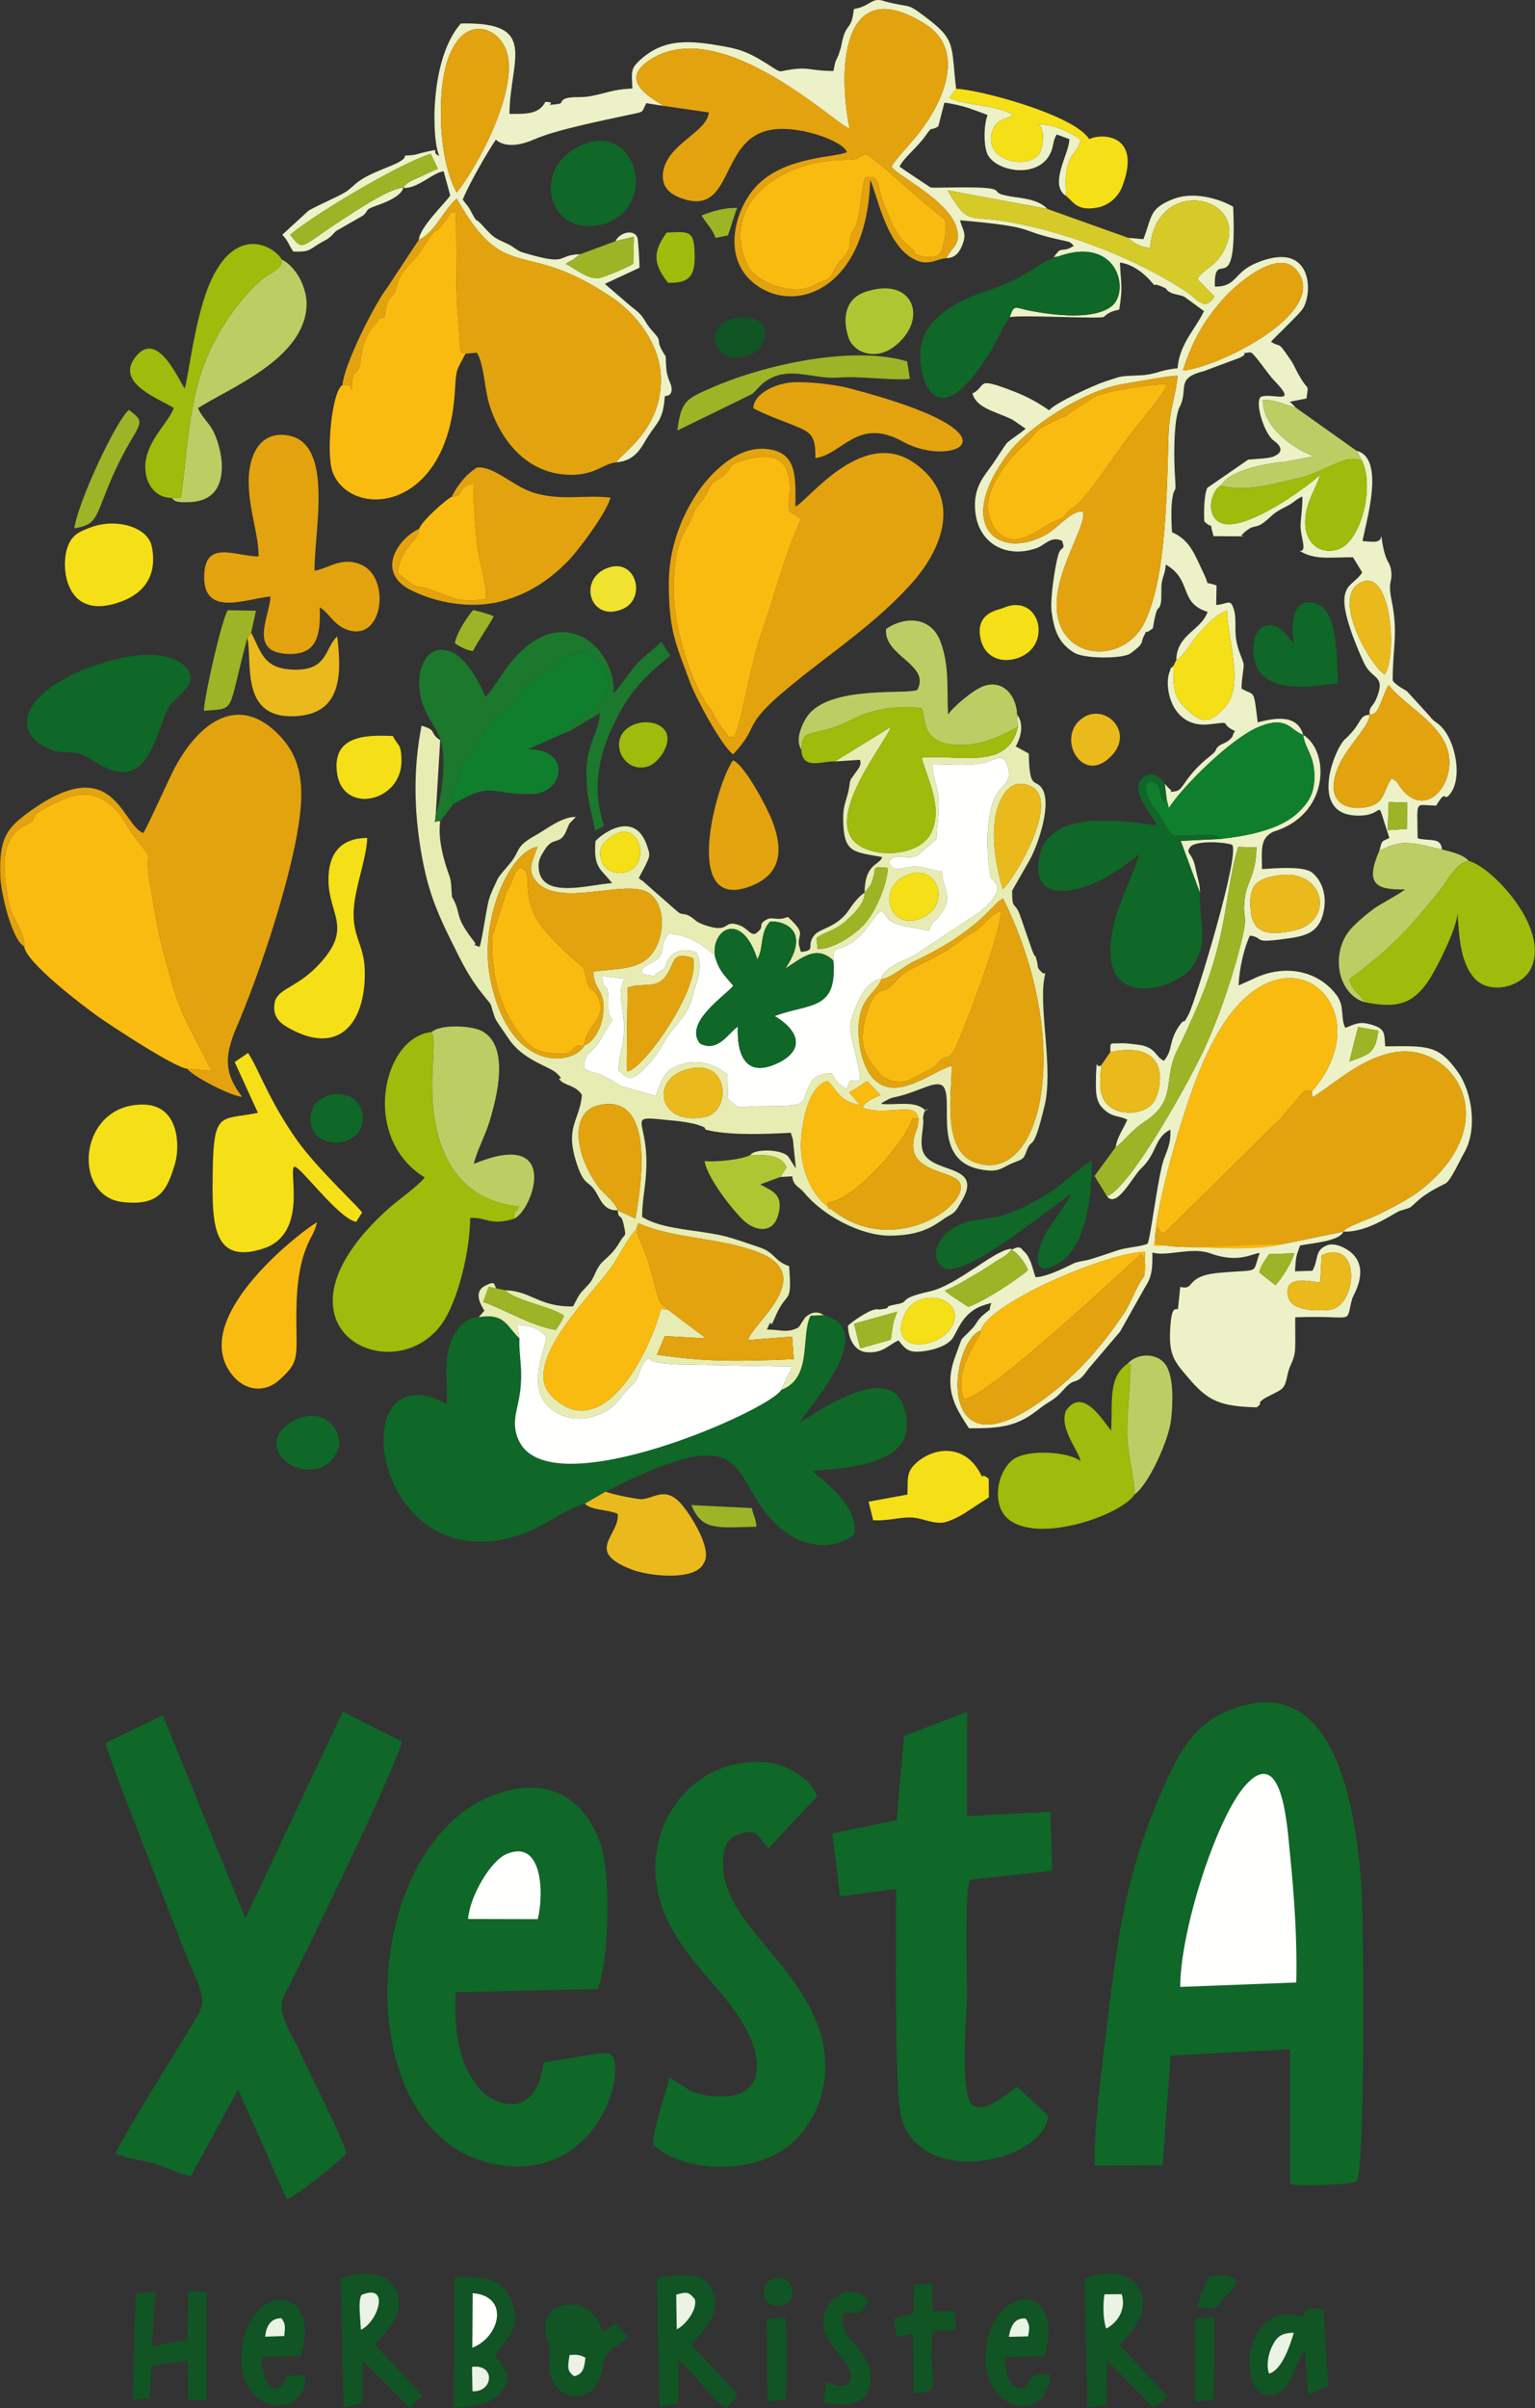 <?xml version="1.0" encoding="utf-8"?>
<!-- Generator: Adobe Illustrator 14.0.0, SVG Export Plug-In . SVG Version: 6.00 Build 43363)  -->
<!DOCTYPE svg PUBLIC "-//W3C//DTD SVG 1.1//EN" "http://www.w3.org/Graphics/SVG/1.1/DTD/svg11.dtd">
<svg version="1.1" id="Capa_1" xmlns="http://www.w3.org/2000/svg" xmlns:xlink="http://www.w3.org/1999/xlink" x="0px" y="0px"
	 width="264px" height="414px" viewBox="0 0 264 414" enable-background="new 0 0 264 414" xml:space="preserve">
<rect x="0" y="0" width="264" height="414" fill="#333333" stroke="none"/>
<g>
	<path fill="#0F6728" d="M202.984,341.569c0-9.893,6.435-29.651,11.396-34.866c6.236-6.605,7.002,7.227,7.483,12.019
		c0.709,6.859,1.275,14.996,1.077,22.082L202.984,341.569z M221.835,352.284l0.057,23.244c1.871,0.227,10.715,0.17,11.452-0.652
		c1.474-1.729,1.219-45.326,0.794-50.824c-0.964-12.899-4.252-35.095-20.183-30.899c-7.37,1.928-10.375,6.492-13.323,12.926
		c-6.803,14.94-8.306,25.796-10.262,42.153c-0.736,6.18-2.353,18.227-2.098,24.066l11.679-0.086l1.39-18.822L221.835,352.284z"/>
	<path fill="#0F6728" d="M59.551,370.171c-0.453-2.41-6.718-14.57-8.164-17.857c-1.105-2.439-3.939-6.436-2.607-9.043
		c4.28-8.504,18.255-37.106,20.381-43.853l-10.205-5.16l-16.752,35.491l-14.202-34.868l-9.836,4.707
		c0.142,1.871,12.274,32.315,14.06,37.077c1.105,2.949,3.629,6.633,2.013,9.412c-3.458,5.838-12.586,20.154-14.343,24.094
		c1.587,0.879,4.818,1.191,6.831,1.814c2.154,0.68,4.224,1.785,6.095,2.125l8.135-14.91l8.362,18.852
		C50.962,377.655,58.446,371.446,59.551,370.171z"/>
	<path fill="#EDF1C7" d="M238.843,137.87l3.175,0.113l-0.057,4.507l-3.288,0.227L238.843,137.87z M235.555,122.875
		c1.247-0.142,1.389-0.822,2.013-2.268c0.34-0.822,0.879-2.325,1.275-2.835c2.552,3.402,8.873,6.406,10.177,11.339
		c1.474,5.527-3.771,11.962-8.079,6.35c-0.964-1.276-0.312-0.879-1.587-1.672c-1.531,2.126-1.049,4.28-4.195,4.932
		c-3.005,0.595-5.727-0.369-5.783-3.316C229.29,130.018,235.498,125.54,235.555,122.875z M238.134,115.958
		c-2.466-1.587-8.9-12.756-4.507-15.591C239.269,96.683,240.402,112.784,238.134,115.958z M186.26,87.952
		c-1.927-0.34-4.28,2.834-6.435,3.997c-8.22,4.479-15.675-1.673-6.491-13.918c3.629-4.819,13.295-10.97,19.843-12.019
		c2.722-0.454,7.2-1.304,9.354-1.446c-0.198,3.118-1.446,5.953-1.56,10.176c-0.283,9.383-0.34,24.832-4.195,32.4
		c-3.203,6.321-12.188,6.548-14.513,0.113C179.74,100.283,187.082,90.617,186.26,87.952z M203.438,63.688
		c1.7-5.272,3.713-8.674,7.001-12.387c1.729-1.984,9.185-8.788,12.473-4.961C229.148,53.596,209.249,63.291,203.438,63.688z
		 M69.359,32.28c-2.324,0.028-8.191,3.997-10.232,5.301c-7.711,4.989-6.86,5.754-9.213,2.778
		c3.912-3.345,18.34-12.019,24.151-13.918l1.247,2.58c-0.992,0.368-2.069,0.935-3.146,1.417S69.898,31.316,69.359,32.28z
		 M75.822,19.779c0-5.017,0.539-9.808,2.948-12.897c3.062-3.883,8.277-1.417,8.702,3.685c0.567,7.001-5.386,18.085-8.929,22.535
		C76.701,29.729,75.85,24.569,75.822,19.779z M69.359,32.28c2.382,0.255,5.103-2.636,6.945-2.835l1.134,4.167
		c-1.049,1.502-5.244,5.443-5.414,7.625c2.806-1.276,4.252-5.159,6.52-7.087c8.646,15.166,11.197,6.463,26.787,17.036
		c3.94,2.665,8.164,7.852,8.334,13.635c0.255,8.958-6.803,13.096-7.653,14.655c3.458-0.255,4.422-2.892,5.442-4.45
		c1.588-2.495,2.608-2.778,2.892-7.002c1.7-0.765-1.531,0.51,0.396,0c0.113-0.028,0.851-0.113,0.766-1.304
		c-0.057-0.822-0.794-1.701-0.907-3.345c-0.255-3.175,0.227-1.304-0.794-3.232c-0.936-1.729,0.057-1.445-1.36-2.976
		c-2.069-2.211-1.105-2.41-3.969-4.536l-4.45-3.827l5.953-2.778c0.028-0.68-0.199-4.819-0.369-5.216
		c-0.538-1.361-2.891-1.021-3.77,0.652l3.175-0.765l-0.113,4.62c-0.596,0.51-4.763,2.24-5.642,2.438
		c-2.069,0.482-4.365-1.644-5.952-2.381c0.68-0.539,0.425-0.255,1.162-0.681l1.304-0.992c-4.28,0.114-1.673,2.154-9.808-0.283
		c-0.992-0.284-1.616-0.964-2.41-1.361c-2.664-1.247-2.579-1.105-4.592-3.316c-1.417-1.559-0.766-0.17-1.786-2.069
		c-0.765-1.502-0.821-1.247-1.587-2.353c0.794-2.154,4.167-8.107,5.697-10.318c0,0,1.786,2.098,6.634-0.057
		c3.741-1.672,12.33-3.345,17.008-4.365c2.013-0.425,1.36-0.312,2.239-1.843l2.834,0.454c-0.651-0.793-8.9-4.252-1.445-8.362
		c12.218-6.689,30.983,11.424,33.563,12.303c-2.211-11.027-0.992-26.816,12.982-18c7.172,4.507,3.118,13.606-1.446,19.219
		c-0.821,1.021-4.024,4.507-4.336,5.301c1.049,1.616,9.467,5.556,11.111,10.261c1.077,3.033-0.709,3.458-1.673,5.471
		c1.616-0.028,2.353-1.162,2.835-2.495c0.681-1.928-0.085-2.353-0.482-4.025c13.834,1.248,9.27,1.616,17.122,3.345
		c2.098,0.454,1.757,0.368,2.438,1.049c-1.701,1.134-2.069,0.283-2.778,1.105c-1.332,1.587-0.227,0.482-0.085,0.793
		c10.403-3.855,12.614,5.896,9.383,8.476c-3.09,2.438-9.978,1.559-14.003,0.794c-2.552-0.482-2.807-1.248-3.515,1.105
		c1.559-0.454,15.646,0.34,16.157-0.057l0.595-0.482c0.567-0.369,1.077-0.567,2.069-0.766c0.624-4.025,0.313-3.997,0.113-8.079
		c2.155,0.227,4.252,1.956,5.301,3.175c1.22,1.389-0.028,0.113,1.814,0.907c1.588,0.652,0.397,0.51,1.758,1.134
		c0.623,0.284,1.36,0.284,2.211,0.652l3.373,2.466c-1.417,3.033-4.252,5.669-4.535,9.836c-3.146,0.284-3.601,1.049-6.236,1.191
		c-4.195,0.227-2.863,0-6.321,1.105c-1.645,0.539-8.589,3.657-9.524,4.932c-1.814-1.247-3.6-2.296-6.095-3.26
		c-6.859-2.665-4.479-0.964-7.115,0.369c0.766,2.522,3.601,2.919,6.86,4.479c0.057,0.057,0.142,0.085,0.227,0.142l2.069,1.417
		c-0.766,0.708-2.721,1.956-3.231,2.466c-0.198,0.198-2.041,3.062-2.409,3.571c-1.332,1.956-3.43,3.94-3.033,8.107
		c0.51,5.584,5.301,8.22,10.517,6.406c1.502-0.51,2.438-2.154,4.422-1.276c0.652,1.871-0.17,0.681-0.681,2.495
		c-0.566,2.041-1.389,7.54-1.134,9.609c0.426,3.288,1.22,5.471,3.855,7.115c1.673,1.077,8.107,1.077,9.581,0.227
		c0.17-0.085,1.616-1.162,1.843-1.559c0.425-0.68,0.198-0.595,0.51-1.304c0.851-1.758,0.17-0.51,0.936-1.049
		c0.964-0.68,0.596-0.113,0.964-1.956c0.596-2.891,0.737-1.304,1.105-2.834c0.17-0.681,0.028-2.495,0.142-3.402
		c0.198-1.275,0.624-1.757,0.709-3.26c4.648,2.665,2.154,6.577,7.2,8.135c-1.077,3.175-5.301,3.855-5.386,8.277
		c1.474-0.737,2.721-3.401,4.11-4.819c1.219-1.275,2.636-2.977,4.592-3.628c0.142,5.216,3.09,12.869-0.426,16.668
		c-2.211,2.381-3.656,2.976-6.321,0.425c-2.381-2.268-2.438-3.231-2.466-7.597c-0.907,0.822-0.198-0.085-0.651,1.021
		c-0.992,2.41,0.255,9.751,6.859,8.986c4.422-0.51,1.417-0.255,4.394,1.162c-0.651,0.964-0.113,0.766-0.964,1.531
		c-0.708,0.595-1.474,0.68-1.956,1.162c-0.623,0.595,0.028,0.51-1.304,1.559c-4.592,3.628-4.535,5.868-5.981,6.095
		c-1.898,0.283-0.312,0.113-0.878-0.255c-0.085-0.057-0.313-0.312-0.397-0.368l-0.595-0.652l0.34,2.693l0.368,1.474
		c2.098-3.401,10.63-12.047,15.619-14.031c4.734-1.899,5.272,0.652,7.483,1.445c-1.021-3.571-4.733-2.948-7.823-2.154
		c-0.737-5.839-0.454-4.507-2.608-5.697c-0.028-0.028-0.113-0.085-0.17-0.114c-0.028-1.616,0.482-3.77,0.341-4.309
		c-0.369-1.275-0.879-2.012-1.248-3.968c-0.312-1.786,0.028-3.6-0.34-5.018c-0.624-2.438-1.077-1.162-3.118-1.077l0.057-3.345
		c-2.324-0.851-1.049,0.369-2.154-1.956c-1.53-3.146-2.296-5.811-5.499-7.2c-0.113-1.417-0.17-4.025,0-5.386
		c0.396-3.089,0.766-0.538,0.51-4.224c-0.198-3.089-0.227-8.418,0.482-11.026c0.34-1.333,0.34-0.539,0.766-2.069
		c0.651-2.325-0.624-3.94,3.656-4.961l6.236-2.324c1.956-0.964-0.482-0.68,1.871-0.936c0.793,0.369,3.005,3.798,4.024,4.819
		c4.366,4.507-0.255,2.041-2.268,2.835c-1.049,0.85,0.397,5.811,2.013,7.37c0.17,0.17,2.863,1.757,0.17,2.891
		c-0.992,0.397-3.231,0.397-4.365,0.539l-7.029,4.847c-0.567,1.276-0.596,4.167-0.511,5.783c1.956,1.814,0.596-0.878,1.588,2.523
		l4.592,0.028c1.36-0.425-0.567,0.567,0.425-0.397c0.822-0.765-0.198,0.085,0.511-0.482c1.843-1.474,1.587,0.028,4.252-2.466
		c0.851-0.822,1.615-1.219,2.607-1.729c1.616-0.793,1.588-1.19,2.892-1.786c0.028,2.098-0.255,3.316-0.312,5.046
		c-0.057,1.814,1.247,4.507-0.17,4.309c2.664,1.644,5.272,1.077,9.184,1.105l1.588,2.608c-1.758,2.806-5.386,1.644-0.964,12.614
		c0.425,1.105,0.794,1.871,1.304,3.004c1.332,2.807,3.601,2.013,2.268,5.641c-0.821,2.183-1.445,1.559-1.332,3.203
		c-1.984,0.142-1.162,1.417-4.252,4.224c-1.758,1.559-6.689,13.691,2.977,13.096c4.167-0.255,2.126-3.6,4.677,3.855
		c-1.36,0.708-1.219,0.255-1.7,2.126c1.785-0.567,2.494-1.389,5.13-1.219c2.013,0.113,3.714,0.737,5.613,1.077
		c-0.198-2.211-2.154-1.333-4.195-1.928l-0.057-4.025c0.085-2.183,0.283-1.644,3.26-1.587c1.786-3.033,1.219-0.595,2.296-1.899
		c2.324-2.721,1.021-9.185-1.417-11.65c-0.851-0.879-1.305-0.851-2.041-1.871l-3.884-4.252c-0.113-0.085-2.126-1.134-2.438-1.871
		c-0.028-5.443,0.964-8.022-0.17-13.635c-0.766-3.713,0.227-3.033-0.114-5.301c-0.255-1.757-0.991-0.907-1.7-5.981
		c0.028,1.445-1.503,1.105-3.203,0.992c0.453-2.863,4.054-14.23-0.992-15.506l0.907,1.729c2.183,4.479-0.198,14.229-4.394,15.278
		c-3.317,0.822-5.472-1.616-5.386-4.875c0.085-3.458,1.898-5.612,2.551-8.022c-1.645,1.644-13.352,10.432-17.348,8.107
		c-2.354-1.36-1.361-5.527,0.34-6.293c1.417-2.636,7.823-3.798,10.97-4.053l4.961-0.936c-3.855-1.474-8.787-5.131-8.759-9.666
		c2.211-0.113,3.854,0.85,5.697,1.304l-1.049-1.021l2.863-0.567c0.396-3.203,0.453-0.283-2.183-5.698
		c-0.369-0.765-0.992-1.53-1.588-2.409c-1.049-1.502-0.737-0.68-2.324-1.616c0.283-0.482,3.969-3.883,5.244-5.414
		c2.041-2.41,2.211-12.558-8.079-8.022c-3.6,1.587-3.062,3.94-6.831,3.94c-0.227-7.313,3.912,3.203,3.146-13.748
		c-2.58-1.474-6.86-2.608-10.177-1.361c-4.337,1.645-3.713,3.005-5.272,6.945l-2.579-0.227c0.68,0.794,2.239,1.672,3.741,1.729
		c0.992-12.643,17.264-8.958,12.87,0.114c-1.616,3.316-3.544,3.26-4.734,5.244l2.948,3.005c-1.729,2.608-2.75,0.567-4.961-0.907
		c-8.391-5.527-19.644-9.893-29.679-11.792c-8.021-1.531-7.625,0.737-11.254-5.556l17.122,3.175
		c-0.652-0.766-1.871-1.304-3.062-1.587c-1.219-0.312-2.495-0.397-3.544-0.595c-2.834-0.539-1.389-0.879-2.862-1.248
		c-2.069-0.51-10.29-0.085-10.602-0.255c-0.113-0.057-5.188-3.43-5.329-3.572c0.709-1.531,3.033-3.26,4.563-5.442
		c1.219-1.729,0.453-0.51,2.098-1.474l1.049-4.082c1.219,0.113,3.175,0.595,4.195,0.936l2.75,0.992
		c0.057,0.028,0.198,0.085,0.255,0.113c0.028,0,0.142,0.028,0.227,0.085c-0.624,1.644-0.709,4.706-0.142,6.435
		c1.077,3.26,9.127,4.876,11.111-0.227c0.369-0.936,0.313-2.013,0.936-2.863l2.154,0.793c0.085,2.353-3.685,7.852-0.51,9.808
		c-0.737-7.71,2.211-7.059,2.381-9.695c-1.53-1.304-4.989-2.806-7.37-2.636c1.474,0.397,1.021,4.224,0.227,5.188
		c-2.098,2.58-9.411,1.049-8.05-3.77c0.68-2.438,2.268-2.183,3.656-3.033c-2.892-1.842-8.362-1.587-10.97-2.948l1.162-1.559
		c-0.879-7.512,0.057-8.362-5.216-12.302c-3.571-2.722-2.353-1.446-7.2-2.778c-0.057-0.028-0.17-0.057-0.227-0.085
		c-1.984-0.51-2.239,1.049-4.933,1.446c-0.481,4.195-1.417,1.899-2.211,6.548l-0.453,1.417c-0.624,1.275-0.567,1.247-0.851,2.693
		c-4.563-0.028-4.11-0.879-8.447-0.057c-0.766,0.142-0.651,0.312-1.985-0.539c-0.481-0.312-0.368-0.227-0.879-0.567
		c-2.579-1.616-4.194-2.495-7.483-3.062c-5.726-1.021-10.346-1.531-14.569,2.438c-1.616,1.502-1.305,2.012-1.219,4.791
		c-3.742,0.198-4.366,0.85-7.598,1.389c-1.275,0.199-3.26-0.057-4.139,0.454c-0.821,0.454,0,0.737-1.445,0.879
		c-2.438,0.283,0.567-0.312-1.786-0.425c-1.077,2.126-3.26,2.098-6.179,2.069c0.085-9.298,5.187-15.874-8.362-15.534
		c-5.472,6.208-4.989,20.324-3.686,22.762c-1.843-0.737,0.851-1.417-2.494-0.652c-1.673,0.397-1.39,0.51-3.401,0.595
		c0,1.389-4.876,2.268-7.853,4.337c-0.936,0.652-1.644,1.502-2.579,2.041c-1.814,1.021-4.394,2.069-6.18,3.09l-4.507,4.139
		c1.162,1.247,1.049,1.729,1.898,2.892c3.261,0.113,2.608-0.454,5.415-1.899c1.077-0.539,1.53-1.304,1.955-1.644l4.649-2.665
		c1.19-1.105,0.085-0.879,2.239-1.672C66.297,34.803,69.019,33.754,69.359,32.28z"/>
	<path fill="#0F6728" d="M80.5,329.89c0.312-3.939,3.854-9.949,6.548-11.139c6.293-2.779,6.52,6.83,5.442,11.168L80.5,329.89z
		 M102.808,341.938c1.928-4.934,2.211-18.822,0.737-24.039c-1.814-6.521-6.86-12.075-15.563-10.233
		c-26.787,5.67-29.565,61.03-1.531,64.603c17.235,2.184,21.827-18.057,18.228-19.305c-0.822-0.283-9.581,1.391-11.197,1.588
		c-1.275,10.232-8.674,7.398-11.14,4.365c-3.402-4.195-4.31-9.58-3.969-16.441L102.808,341.938z"/>
	<path fill="#0F6728" d="M100.597,258.484l3.571-2.068c27.27-13.861,20.324-1.305,30.643,6.774
		c3.486,2.722,8.646,3.487,12.104,0.567c0.906-4.621-5.018-9.043-7.229-10.885c7.2-0.596,18.708-1.276,15.846-10.772
		c-2.495-8.362-15.138,0.794-17.972,2.409c1.445-2.494,13.918-16.044,4.11-18.425l-2.269,0.085
		c-1.757,3.459,0.397,10.743-5.045,12.756c-1.957,3.516-39.147,19.899-44.958,9.043c-1.644-3.063-0.453-5.273,0-8.363
		c0.624-4.166-0.198-6.434-0.057-9.523c-2.154-1.984-2.438-4.422-7.001-3.656c-2.608-0.058-4.451,2.692-5.103,5.215
		c-0.879,3.459-0.284,6.236-0.397,9.723c-17.603-9.58-13.605,28.432,10.205,23.16C92.972,263.219,96.204,259.789,100.597,258.484z"
		/>
	<path fill="#E7ECB2" d="M114.855,225.121l-1.19-0.085c-1.134,4.62-6.746,18.028-14.173,17.433c-2.324-0.17-5.414-2.522-5.896-4.705
		c-1.332-6.123,8.221-15.25,11.622-20.041c0.879-1.247,3.288-5.697,4.167-6.265l0.368-1.19c6.407,2.807,13.805,2.381,20.58,4.988
		c10.545,4.025-1.219,12.502-1.673,15.109l7.569-0.596l0.284,3.884c-8.958,0.368-14.741,0.538-23.528-0.765l1.36-3.203l7.086,0.396
		L114.855,225.121z M106.238,208.057c-0.312-1.305-2.353-2.778-3.203-3.884c-4.082-5.358-5.272-13.068,0.028-14.202
		c9.496-2.041,7.37,13.209,6.208,19.503L106.238,208.057z M117.633,183.99c7.852-2.693,8.277,7.002,3.713,7.994
		C113.523,193.685,111.765,186.002,117.633,183.99z M157.801,193.798c-3.43,7.965,5.811,7.115,7.228,9.439
		c2.098,3.685-11.253,13.295-21.996,4.677c-2.863-1.729-5.216-6.066-5.272-10.8c-0.028-3.968,1.36-10.658,4.62-11.282
		c1.956,2.126,2.013,3.401,5.557,4.167l-1.871-2.183l3.09-1.956l2.268,2.381c-1.077,0.51-2.552,1.021-3.118,2.183
		C153.322,192.182,158.878,188.412,157.801,193.798z M151.564,168.314c1.53-0.057,3.969-2.268,5.697-3.062
		c11.424-5.386,13.521-10.063,15.25-10.8c12.359,24.917,6.69,49.578-4.875,45.354c-5.386-1.984-4.11-10.913-3.912-16.583
		c-3.231,0.68-10.856,7.597-14.541,0.737c-1.276-2.353-1.843-6.123-1.333-9.127C148.475,171.177,151.111,170.185,151.564,168.314z
		 M107.967,169.76c2.749-0.935,4.96,0.397,6.689-2.154c1.531-2.268,0.822-4.082,4.535-2.919c1.418,5.131-8.702,19.417-11.366,19.502
		C107.741,183.622,107.939,169.789,107.967,169.76z M155.533,150.626c5.556-2.75,8.305,4.734,3.146,7.115
		C153.066,160.321,150.827,152.951,155.533,150.626z M148.701,153.461l0.992-1.248c1.503-3.288-0.34-3.316,3.033-3.004
		c-0.255,3.146-2.069,7.256-3.827,9.382c-1.53,1.871-5.584,4.677-8.276,4.536l-0.199-1.843c1.077-0.992,2.948-1.105,5.046-2.948
		C146.519,157.401,148.758,155.445,148.701,153.461z M105.104,143.852c4.479-3.203,6.689,3.571,3.515,5.641
		c-1.615,1.077-4.11,0.539-4.903-0.964C102.525,146.147,103.63,144.9,105.104,143.852z M100.484,179.709
		c-1.56,3.289-12.756,5.301-16.158-11.452c-2.012-9.836,3.175-21.799,8.107-22.706c-0.538,1.927-1.928,3.713-0.368,5.783
		c3.515,4.592,13.776,0.396,18.453,1.701c3.572,0.992,4.28,6.69,2.013,10.346c-2.154,3.487-6.151,3.033-10.517,3.657
		c0.227,3.628,2.183,2.835,1.701,7.37C103.517,176.393,102.156,179.228,100.484,179.709z M172.455,152.866
		c-0.935-3.232-1.87-7.795-1.36-11.792c0.426-3.316,2.353-7.823,6.265-5.868C182.462,137.757,174.496,151.051,172.455,152.866z
		 M151.564,168.314c-2.835,0.227-4.45,4.677-5.216,7.171c-0.624,2.069,1.474,6.888,1.588,10.148
		c-1.673,0.567-1.191-0.312-1.843,0.312l-0.511,1.333c-1.474-1.077-1.53-1.077-2.494-2.75c-1.304-0.028-2.892,0.284-3.571,1.474
		c-2.297,3.997,0.566,4.11-8.845,4.167c-3.883,0.028-2.92,0.879-5.442-1.219l-0.113-4.252c-1.645-1.333-4.507-2.75-7.682-1.814
		c-3.26,0.992-3.544,2.551-4.649,5.528l-6.037-1.729c-4.649-3.089-4.451-1.729-6.293-3.061c-0.057-2.495,1.049-2.381,2.466-4.309
		l1.843-3.118c1.247-2.041,0.34,0.482-0.085-2.495c-0.085-0.708,0-1.417-0.028-2.154c-0.113-2.948-0.851-0.822-1.105-3.798
		l3.826,0.51c-1.275,2.863-0.17,4.365-0.057,7.909c0.113,3.77-0.879,4.62-0.936,7.823c0.879,0.595,1.39,1.814,2.92,0.992
		c1.162-0.624,3.742-3.628,4.365-4.847c1.899-3.77,4.563-5.103,5.414-8.702c0.539-2.353,2.013-5.018,0.766-7.654
		c-2.211-0.992-4.167-0.142-4.933,1.219c-0.821,1.474,0.085,1.077-1.785,2.211c-1.248,0.765,0.566,0.737-1.446,0.425
		c-2.607-0.368-0.51,0.029-1.417-0.68c1.077-1.644,2.466-1.304,3.231-2.608c0.879-1.474,0-1.984,1.587-3.883
		c4.564,0.425,7.229,3.345,7.853,3.798c-0.511-4.791,4.762-7.568,7.313,0.652c1.162-1.956,0.396-4.535,2.154-6.435
		c0.566-0.312,7.852,0.312,2.665,8.022c2.75-1.729,5.272-4.167,8.249-1.389c0.113-3.374,0.567-0.652,4.479-4.11
		c1.446-1.304,2.467-3.543,3.855-4.45c1.36,1.587,0.992,1.871,3.486,2.551l4.62,0.907c1.105-2.551,0.596-0.708,2.382-3.401
		l0.283-0.425c1.247-2.183-0.312-3.798-0.425-6.378c-1.56-0.113-3.146-0.851-4.706-0.851c-2.126,0.028-3.6,1.389-4.422-0.793
		c1.247-1.956,3.09,0,5.018-1.191l3.175-2.721c0.028-2.381,0.538-4.082,0.368-6.718c-0.113-2.381-1.134-4.451-1.105-6.151
		c3.005-0.028,7.2,0.425,9.609-0.454c1.758-0.652,2.637-1.36,3.316,0.652c0.624,1.956,0.113,2.778-0.851,3.685
		c-3.883,3.685-2.268,15.081-1.927,15.704c0.368,0.624,3.061,1.587-1.843,5.726l-11.509,7.625
		C155.334,165.196,151.848,166.358,151.564,168.314z M175.063,124.916c-1.588,7.625-10.233,4.734-16.555,5.329
		c0.907,3.543,3.771,8.561,1.616,12.982c-1.616,3.26-7.455,4.366-11.509,2.58c-8.306-3.685,3.572-17.858,4.621-20.863l-9.639,5.953
		l4.309-0.283c0.256,0.85-0.028,1.219-0.85,2.324l-0.709,1.021c-0.283,0.68-0.113,0.227-0.255,1.105
		c-0.341,2.381-1.105,3.062-1.077,5.641c0.028,6.009,1.7,5.697,6.718,6.633c-0.538,1.502-3.005,1.077-3.033,6.123
		c-0.879,0.539-1.956,1.842-2.522,2.721c-2.098,3.288-5.103,3.345-6.095,4.564c-1.559,1.842,0.454,2.636-2.324,2.891
		c-0.057-0.113-0.085-0.227-0.113-0.312l-0.255-0.964c-0.199-1.899,1.36-1.786-1.899-4.733c-1.814,0.765-2.609-0.114-3.601,0.425
		c-1.898,1.049,0,1.105-1.984,2.466c-0.821,0.284-1.332-0.907-2.636-1.417c-3.09-1.219-1.474,1.502-6.01-0.057
		c-1.785-0.624-1.502-0.85-2.466-1.445c-1.36-0.851-1.36-0.028-2.522-1.106l-5.868-5.159c-0.085-0.028-0.227-0.028-0.283-0.17
		c-0.057-0.142-0.198-0.085-0.283-0.17c0.396-0.822,1.757-3.09,1.813-3.912c0.028-0.681-0.057-0.652-0.17-1.049
		c-2.098-7.739-8.844-1.928-9.07-1.417c-0.369,4.677,0.935,4.706,2.862,7.2c-3.883,0.198-12.273,2.948-12.643-2.665
		c-0.085-1.333,0.454-2.126,1.105-3.146c1.56-2.41,2.637-0.425,3.827-3.572c0.453-1.248,0.566-0.936,1.474-2.013
		c-2.438,0-5.017,2.098-6.774,3.09c-3.827,2.098-2.637,2.608-4.563,4.932c-0.709,0.879-1.814,2.013-2.154,2.75
		c-0.624,1.361-1.105,2.268-1.475,3.515c-0.425,1.531-1.247,7.483-1.615,8.079c-1.843-0.765-0.142,0.057-0.936-0.963
		c-3.657-4.677-1.984-4.564-3.771-7.625c-0.17-1.304-0.057-2.523-0.425-3.515c-0.907-2.494-2.069-6.35-1.616-9.496
		c-1.077-0.283-0.964,1.078-0.765-1.19l0.765-12.756c-2.069-1.389-0.312-1.616-3.203-2.494c-1.445,7.398-1.304,14.542-0.057,21.827
		c1.247,7.256,3.033,10.941,6.095,17.064c1.332,2.693,2.579,4.932,4.479,7.285c2.041,2.58,0.964,0.822,2.098,4.025
		c0.255,0.681,1.56,2.381,2.239,3.43c2.495,3.912,7.03,4.847,8.391,6.123c1.701,1.616-0.425,0.34,0.822,1.417
		c0.851,0.708,2.579,0.765,3.515,2.324c-0.425,4.649-3.118,5.443-0.736,12.246c1.219,3.458,1.955,2.494,3.062,4.309
		c0.821,1.332,1.445,3.402,3.826,3.26c0.198,1.928,0.539,0.113,1.077,2.693c0.426,2.012,0.17,1.275-0.538,2.466
		c-1.077,1.757-1.39,2.098-2.948,3.515c-1.531,1.389-1.417,2.807-2.637,4.11c-1.842,1.956-1.36,1.39-2.636,3.741
		c-5.84,0.113-7.229-2.664-11.65-2.777c1.7,1.814,8.164,2.863,10.091,4.394c-0.396,0.992-0.935,1.7-1.417,2.409
		c-4.252-0.652-8.872-3.571-12.473-4.79l0.936-2.579l1.304,0.227c-0.453-0.596,0-1.418-1.927-0.426
		c-2.269,1.162-0.397,3.742-0.114,4.28l-0.963,1.106c4.563-0.766,4.847,1.672,7.001,3.656l-0.396-2.324
		c2.409,0.141,3.77,0.651,5.018,1.984c-0.028,2.041-3.686,8.844,0.821,12.472c3.884,3.118,9.723,1.417,11.963-1.956
		c0.651-0.963,2.324-2.353,2.664-2.977c0.851-1.672,0.652-2.579,2.013-3.741c1.673-0.17-0.992,0.198,1.871,0.708
		c0.992,0.171,2.126,0.256,3.203,0.313l19.644,0.369c-0.34,2.125-0.142,0.424-0.425,1.105c-1.247,2.692,0.481-1.22-0.34,0.651
		c-0.256,0.624-0.539,1.19-1.021,2.239c5.442-2.013,3.288-9.297,5.045-12.756l2.269-0.085c-1.021-0.737-2.211-0.567-3.231,0.454
		l-0.879,1.332c-0.028,0.027-0.113,0.227-0.113,0.17c-0.028-0.057-0.085,0.113-0.143,0.17c-2.04,0.992-2.692,0.396-5.415,0.34
		c1.305-2.977,0.113,0.936,1.418-2.125c2.069-4.904,2.947-1.73,2.409-8.76c-2.607-0.907-2.409-2.296-4.99-3.203
		c-1.956-0.652-4.337-1.531-6.463-2.041c-4.563-1.049-10.403-1.049-13.833-3.231c0.028-3.374,0.681-5.273,0.737-8.901
		c0.17-8.759-4.224-8.504,5.669-7.54c0.596,0.057,2.523,0.397,3.005,0.567c2.778,0.851,0.227,0.652,2.381,1.077
		c3.969,0.793,9.439,0.567,13.777,0.34l0.369,1.162c0,0.085,0,0.17,0.028,0.255l0.481,4.734l-1.275-2.012
		c-1.077-1.389-5.925-1.389-6.52-0.34c3.033,0,5.245,0.028,6.208,2.126l-1.077,1.672l2.04-0.113
		c0.171,1.616,1.135,1.786,1.814,2.551c0.028,0.028,0.085,0.113,0.142,0.142c3.345,4.139,9.894,7.512,14.797,7.512
		c6.463-0.028,8.136-2.324,10.205-3.43c1.247-0.652,1.417-1.276,2.098-2.382c4.252-6.945-5.812-4.479-6.719-9.156
		c-0.283-1.531,0.142-3.146,0.199-4.337c0.057-1.105-0.171-0.539,0.085-1.644c0.198-0.992,1.219-0.907,0.312-0.539
		c-1.729-1.842-4.875-0.907-7.653-1.162c0.623-0.595,0.057-0.113,0.737-0.51c0.085-0.057,0.396-0.227,0.51-0.283
		c0.624-0.312,0.794-0.284,1.36-0.425c3.912-0.879,6.576-2.834,7.938-1.928c2.381,2.098-2.608,13.635,7.71,14.57
		c2.183,0.227,2.749-0.595,4.28-1.219c1.871-0.766,1.928-0.596,2.494-2.126c0.964-2.636,1.021,0.822,3.09-7.767
		c1.503-6.265-0.936-16.441-0.085-21.657c0.312-1.956,0.255-0.708-0.312-1.219c-1.049-0.936-0.652-0.936-0.907-1.928
		c-0.539-2.041,0,0.227-0.851-1.956l-2.098-6.066c-0.879-2.353-1.332-0.652-1.332-4.139l3.033-5.301
		c1.53-2.806,3.997-10.091,1.928-12.529c-1.105-1.304-1.984,0.312-2.098-5.754l-2.239-1.219c0.878-1.502,1.474-3.912,0.227-5.471
		L175.063,124.916z"/>
	<path fill="#0F6728" d="M144.478,326.007l9.638-1.303c0.028,6.859-0.368,35.092,0.936,39.514c3.571,11.99,24.435,7.484,25.229-0.51
		l-5.272-4.932c-1.332,0.65-5.442,4.619-7.653,3.174c-2.382-1.588-1.077-15.223-1.049-19.076c0.028-3.602-0.454-17.463,0.51-19.701
		l14.145-1.588l-0.312-10.12l-14.343,0.736l0.028-17.887l-10.856,4.111l-1.248,14.455l-11.083,2.297L144.478,326.007z"/>
	<path fill="#E3A30E" d="M4.163,162.673c0.255-1.304-1.162-3.912-1.758-5.045c-0.057-0.085-0.113-0.17-0.142-0.255
		c-0.057-0.057-0.113-0.142-0.142-0.227l-0.652-2.041c-0.623-4.167-2.183-10.829,3.062-13.323c2.409-1.134-0.085-1.163,3.571-3.033
		c4.195-2.183,8.419-4.139,12.842,1.729l1.134,1.814c0.368,0.624,0.736,1.162,1.275,1.871c3.6,4.592,1.219,1.077,2.466,8.022
		c0.766,4.224,1.332,8.107,2.409,11.991c1.021,3.685,1.786,6.803,3.317,10.375c0.736,1.701,4.79,9.297,4.847,9.553l-4.167-0.369
		c0.879,1.275,7.37,4.649,9.411,4.819c-2.835-3.77-3.288-6.548-0.964-11.934c4.11-9.524,9.922-27.014,10.971-37.02
		c0.623-5.84-0.426-9.667-3.203-12.756c-7.285-8.107-14.429-2.579-18.624,5.613c-0.794,1.531-4.791,10.403-5.188,10.743
		c-3.741-1.445-5.018-14.201-19.587-3.657c-3.884,2.835-5.216,4.507-4.989,11.112C0.166,153.801,2.178,161.823,4.163,162.673z"/>
	<path fill="#EDF1C7" d="M202.588,225.036L202.588,225.036z M163.526,228.324c-2.466,3.77-10.941,4.337-7.908-2.409
		C157.886,220.841,166.814,223.25,163.526,228.324z M153.208,230.309l-5.271,1.475l-1.049-4.225l7.427-2.068
		C153.464,227.672,153.605,227.588,153.208,230.309z M227.051,220.443l0.255-4.648c6.945-3.09,6.123,9.014,1.275,9.383
		c-2.806,0.227-6.52,0.057-7.058-2.296C220.616,218.856,225.889,220.473,227.051,220.443z M168.714,228.693
		c1.134-4.508,21.175-13.238,28.205-13.521l-0.114,4.195c-1.445,1.871-2.268,4.563-3.458,6.35
		c-3.94,5.839-8.107,10.686-14.088,14.994C160.493,254.289,163.328,230.592,168.714,228.693z M219.341,220.926l-2.75-2.183
		c0.255-1.304,1.162-2.268,1.673-3.146l4.337-0.142C222.09,217.127,220.418,219.905,219.341,220.926z M225.634,187.618l0.085,1.021
		c4.025-2.466,8.135-6.576,13.918-7.71c10.063-1.928,19.417,11.537,5.216,23.244c-1.843,1.53-4.309,2.834-6.604,4.025
		c-2.693,1.446-6.86,2.636-7.172,3.515l-10.856,2.24c-5.868-0.143-15.449,1.133-21.544-0.086
		c-0.368-4.053,3.146-16.554,4.422-20.608c1.956-6.265,4.167-12.558,7.569-17.603C222.09,158.762,237.709,173.757,225.634,187.618z
		 M233.57,176.563l3.486,0.624c-0.51,4.025-1.729,4.11-4.988,5.301L233.57,176.563z M219.624,150.513
		c8.192-1.446,10.205,7.965,2.75,9.496c-4.11,0.851-6.889,0.51-7.257-3.373C214.72,152.242,215.91,151.165,219.624,150.513z
		 M209.901,144.22l-6.832,0.34l3.288,8.873c0.114-1.134-0.51-2.892-0.793-4.394c-0.539-2.636-1.843-2.239-0.766-3.543
		c1.134-0.992,5.556-0.794,7.087-0.284c1.53,1.304-6.236,26.816-7.455,29.168c-1.134,2.183-0.511,0.454-1.446,1.729
		c-2.098,2.835-1.134,4.252-2.806,6.265c-1.56-0.822-1.333-2.154-3.884-2.693c-0.567-0.113-2.722-0.368-3.26-0.34
		c-2.239,0.142-2.069-0.397-2.069,1.502c11.168-2.239,8.617,7.2,7.37,8.731c-1.503,1.871-4.989,2.268-7.144,0.879
		c-2.409-1.559-2.041-4.309-1.786-7.342c-1.021,0.793-0.68-1.729-0.906,1.587c0,2.268-0.256,4.309,1.049,5.698
		c1.7,1.814,2.806,1.275,4.337,2.097c-0.624,1.474-1.729,2.92-2.013,4.706c1.304-0.765,2.466-2.721,5.046-4.422
		c5.669-3.713,2.976-7.285,5.641-12.416c1.021-1.956,1.843-3.912,2.835-6.094c6.009-13.351,5.073-20.608,7.568-28.687l3.146,0.085
		c-0.142,5.045-1.673,5.726-2.041,8.901c-0.482,4.309,0.992,1.587-1.134,9.496c-1.531,5.641-3.431,10.97-5.557,15.704
		c-2.438,5.443-12.756,24.151-16.979,25.909c1.701,2.125,4.479-3.543,5.812-4.762c2.863-2.665,2.268-5.329,5.074-6.718
		c0.113,2.324-0.482,3.345-1.105,5.045c-1.049,2.948-2.354,14.146-2.835,14.57c-0.936,0.482-3.686,0.624-5.216,1.162
		c-1.645,0.567-3.033,1.021-4.479,1.475c-1.049,0.312-1.786,0.34-2.637,0.596c-0.595,0.17-4.535,2.438-6.916,2.522
		c-0.539-1.616-0.879-3.601-2.183-4.62c-0.113-0.086-0.397-1.049-1.956-0.057c1.162,0.425,2.636,2.692,2.835,3.486
		c-1.871,1.587-7.427,5.301-10.29,6.293c-1.021-0.766-3.345-2.098-3.997-2.807c1.701-0.596,4.28-2.239,6.01-3.231
		c1.049-0.624,1.813-1.162,2.806-1.814c1.361-0.851,1.871-0.935,2.722-2.126c-2.693-0.113-9.354,6.265-14.145,7.313
		c-5.925,1.333-3.09,1.757-5.698,2.211c-2.891,0.538-0.368,0.538-2.551,0.851c-1.474,0.227,0.312-0.113-1.049,0.028
		c-1.247,0.142-4.11,2.154-4.762,2.806c0.028,1.984,0.991,4.281,3.032,4.536c2.92,0.341,3.997-1.304,5.67-2.013
		c1.247,1.588,1.757,2.296,4.818,1.785c1.56-0.254,3.543-0.935,4.394-2.04c0.851-1.077,1.475-3.771,4.252-5.301
		c0.709-0.368,1.588-0.624,2.495-0.879c-0.766,2.041,0.595,0.312-1.531,2.183c-0.907,0.794-1.049,1.475-1.729,2.183
		c-2.409,2.552-1.445,0.851-2.947,4.847c-2.239,5.896,0.453,9.326,2.353,12.332c5.811,0.057,8.447-0.454,11.99-3.261
		c1.956-1.56,2.58-1.389,4.365-3.458c2.098-2.381,1.928-0.227,4.252-3.572l5.386-6.32l4.224-7.512c1.22-1.9,1.361-2.977,1.333-6.095
		c2.409,0.765,6.774-1.021,9.921,0.142c4.989,1.785,7.2,0,8.532-0.057c-1.389,3.77,0.312,2.75-6.888,3.401
		c-6.18,0.538-4.025,3.062-6.775,2.438l-0.396,3.798c-0.397,0.142-1.049-0.624-1.304,2.948c-0.341,4.961,0.595,5.98,3.26,9.07
		c3.203,3.742,5.301,4.734,11.594,4.876c1.36-1.049-0.256-0.341,1.19-1.446c0.142-0.113,1.843-0.963,1.899-0.992
		c1.644-0.821,1.785-1.105,2.239-3.316c0.368-1.672,1.162-2.268,1.275-4.309c0.085-1.758-0.028-3.628,0.028-5.414
		c10.743-0.396,8.476,1.445,9.808-3.26c0.17-0.566,2.778-4.507,0.312-7.369c-0.821-0.992-3.203-2.382-4.705-1.73
		c-2.154,0.908-1.332,2.297-2.466,4.365l-3.005,0.086c0.198-2.778,0.198-2.523,0.879-4.422c2.041-0.454,6.689-0.681,7.483-2.41
		c4.139,0.227,8.815-3.287,9.638-3.543c2.013-0.653,1.559-0.313,2.778-1.446c2.068-1.956,4.648-2.976,5.215-3.345
		c0.851-0.567,2.325-3.827,3.146-5.272c2.325-4.11,1.248-10.432-1.049-13.72c-3.373-4.819-5.301-4.592-12.557-4.507
		c-0.228-1.956,0.198-2.948-2.212-3.685c-2.154-0.681-2.891-0.199-4.648,0.51c-0.907-1.616-0.028-3.685-1.559-5.698
		c-3.374-4.394-9.27-5.272-14.429-2.665c-0.255,0.113-0.539,0.255-0.766,0.34c-0.028,0.028-0.68,0.312-0.907,0.397l-0.708,0.34
		c0.113-2.948,0.964-6.548,1.956-8.589c2.862,0.453-0.199,1.502,7.228,0.396c2.863-0.453,4.621-1.275,5.357-4.167
		c0.766-2.976-0.142-5.612-1.898-7.058c-1.446-1.162-6.321-0.737-8.617-0.595c-0.058-3.26-0.199-4.847,1.19-5.953
		c0.51-0.425,0.765-0.482,1.474-0.708c9.043-3.26,8.872-13.72,4.422-16.413c0.313,2.466,1.984,3.515,1.928,7.285
		c-0.028,3.033-1.219,4.536-2.807,6.066C220.333,142.519,214.805,143.681,209.901,144.22z"/>
	<path fill="#0F6728" d="M140.509,308.828c-0.68-2.637-4.762-5.471-8.504-5.84c-12.557-1.303-21.854,10.574-18.651,23.161
		c2.863,11.082,13.975,16.979,16.469,26.418c1.248,4.818-0.765,7.824-5.527,7.824c-5.386,0-6.123-1.531-9.155-3.232
		c-0.681,2.977-2.948,9.043-2.778,11.51c5.131,4.875,16.469,5.045,22.536,0.766c5.642-3.941,9.213-12.699,5.556-21.771
		c-4.733-11.791-16.952-18.113-16.073-28.459c0.198-2.438,1.247-3.573,3.401-4.11c2.92-0.766,3.005,1.56,4.395,2.636
		L140.509,308.828z"/>
	<path fill="#E3A30E" d="M72.024,41.237L66.497,49.6c-2.126,2.778-7.285,12.982-7.598,16.583c2.523,0.113,0.709-0.595,1.616,0.878
		c0.028-3.401,0.425-2.353,1.077-3.515c0.851-1.446-0.028-4.592,3.26-8.192c0.822-0.935-0.794-0.34,1.332-0.822
		c0.539-4.677,1.475-2.75,2.013-5.216c0.624-2.891,2.807-4.139,4.054-5.953l2.013-3.033c1.53-1.814-0.142,0.964,2.722-2.891
		c1.077-1.446-0.313-0.567,1.304-1.049c0.368,1.19-0.085,13.238,0.538,18.567l0.313,4.706c0.481,1.389-0.482,0.68,0.935,1.134
		l1.956-0.17c1.304,2.268,1.247,6.35,2.268,9.383c1.928,5.698,5.953,10.658,12.048,11.48c5.584,0.765,7.342-1.871,9.666-2.013
		c0.851-1.559,7.908-5.698,7.653-14.655c-0.17-5.783-4.394-10.97-8.334-13.635c-15.59-10.573-18.142-1.871-26.787-17.036
		C76.276,36.078,74.83,39.961,72.024,41.237z"/>
	<path fill="#E3A30E" d="M225.634,187.618l-0.567-0.198c-1.021-0.085-1.19,0.765-2.892,2.608c-1.332,1.446-1.615,2.098-3.032,3.316
		l-18.964,18.681c-0.341-0.057-0.794-0.17-1.077-1.275l-0.681,3.373c6.548,0,15.846,1.19,21.799-0.17l10.856-2.24
		c0.312-0.879,4.479-2.068,7.172-3.515c2.296-1.191,4.762-2.495,6.604-4.025c14.201-11.708,4.847-25.172-5.216-23.244
		c-5.783,1.134-9.893,5.244-13.918,7.71L225.634,187.618z"/>
	<path fill="#E3A30E" d="M148.758,30.522c-0.736,2.381-0.851,7.228-1.785,8.674c-1.446,2.268-0.171,2.069-1.248,4.139
		c-0.595,1.134-1.53,1.502-2.239,3.004c-0.964,2.098-1.077,1.474-3.203,2.551l-0.453,0.255c-4.082,1.871-9.951-1.077-11.028-3.118
		c-5.215-10.12,4.423-18.255,16.074-18.539c3.685-0.113,1.898-0.17,3.968-0.964c0.851,0,7.059,5.726,8.73,7.172l5.018,4.167
		c0,1.559,0.142,2.381-0.255,3.799c-0.368,1.36-0.426,2.296-1.928,2.494c-0.51,0.057-1.417,0-1.899-0.113
		c-2.438-0.68,0.256,0.198-2.522-2.041c-1.984-1.616-3.005-4.649-3.997-7.03C150.742,31.911,151.564,29.898,148.758,30.522z
		 M114.004,18.191l7.909,1.134c-0.34,3.458-7.059,5.357-7.852,10.148c-0.482,3.004,1.644,4.224,3.883,4.847
		c7.966,2.239,6.01-9.808,13.946-11.849c5.018-1.304,13.324,1.843,13.749,3.685c-1.757,0.964-10.828,0.624-15.704,6.01
		c-3.459,3.827-5.5,11.282-1.135,15.732c6.549,6.662,20.241,2.977,20.864-16.951c1.134,2.183,2.58,10.914,7.398,13.55
		c2.551,1.417,4.025-0.028,5.697-0.113c0.964-2.013,2.75-2.438,1.673-5.471c-1.645-4.706-10.063-8.646-11.111-10.261
		c0.312-0.794,3.515-4.28,4.336-5.301c4.564-5.613,8.618-14.712,1.446-19.219c-13.975-8.816-15.193,6.973-12.982,18
		c-2.58-0.879-21.345-18.992-33.563-12.303C105.104,13.939,113.353,17.398,114.004,18.191z"/>
	<path fill="#FFFFFE" d="M143.315,165.111c0.737,8.73-4.082,7.285-10.091,9.553c3.798,2.211,5.726,5.754,0.255,8.22
		c-5.245,2.353-6.776-1.587-6.577-6.406c-1.475,0.907-3.374,4.564-6.521,2.892c-2.862-3.6,4.564-8.334,5.727-9.921
		c-1.275-1.559-2.522-2.551-3.175-5.188c-0.624-0.454-3.288-3.373-7.853-3.798c-1.587,1.899-0.708,2.41-1.587,3.883
		c-0.766,1.304-2.154,0.964-3.231,2.608c0.907,0.709-1.19,0.312,1.417,0.68c2.013,0.312,0.198,0.34,1.446-0.425
		c1.87-1.134,0.964-0.737,1.785-2.211c0.766-1.361,2.722-2.211,4.933-1.219c1.247,2.636-0.227,5.301-0.766,7.654
		c-0.851,3.6-3.515,4.932-5.414,8.702c-0.623,1.219-3.203,4.224-4.365,4.847c-1.53,0.822-2.041-0.397-2.92-0.992
		c0.057-3.203,1.049-4.053,0.936-7.823c-0.113-3.543-1.219-5.046,0.057-7.909l-3.826-0.51c0.255,2.976,0.992,0.85,1.105,3.798
		c0.028,0.737-0.057,1.446,0.028,2.154c0.425,2.977,1.332,0.454,0.085,2.495l-1.843,3.118c-1.417,1.927-2.522,1.814-2.466,4.309
		c1.842,1.332,1.644-0.028,6.293,3.061l6.037,1.729c1.105-2.977,1.39-4.536,4.649-5.528c3.175-0.935,6.037,0.482,7.682,1.814
		l0.113,4.252c2.522,2.098,1.56,1.247,5.442,1.219c9.412-0.057,6.548-0.17,8.845-4.167c0.68-1.19,2.268-1.502,3.571-1.474
		c0.964,1.673,1.021,1.673,2.494,2.75l0.511-1.333c0.651-0.624,0.17,0.255,1.843-0.312c-0.114-3.26-2.212-8.079-1.588-10.148
		c0.766-2.494,2.381-6.945,5.216-7.171c0.283-1.956,3.77-3.118,5.556-3.997l11.509-7.625c4.903-4.139,2.211-5.103,1.843-5.726
		c-0.341-0.624-1.956-12.019,1.927-15.704c0.964-0.907,1.475-1.729,0.851-3.685c-0.68-2.012-1.559-1.304-3.316-0.652
		c-2.409,0.879-6.604,0.425-9.609,0.454c-0.028,1.701,0.992,3.77,1.105,6.151c0.17,2.636-0.34,4.337-0.368,6.718l-3.175,2.721
		c-1.928,1.191-3.771-0.765-5.018,1.191c0.822,2.183,2.296,0.822,4.422,0.793c1.56,0,3.146,0.737,4.706,0.851
		c0.113,2.58,1.672,4.195,0.425,6.378l-0.283,0.425c-1.786,2.693-1.276,0.85-2.382,3.401l-4.62-0.907
		c-2.494-0.68-2.126-0.963-3.486-2.551c-1.389,0.907-2.409,3.146-3.855,4.45C143.883,164.459,143.429,161.738,143.315,165.111z"/>
	<path fill="#FABB10" d="M4.163,162.673c0.198,2.721,10.119,10.233,12.699,12.076c1.87,1.332,13.237,8.844,15.363,8.986l4.167,0.369
		c-0.057-0.255-4.11-7.852-4.847-9.553c-1.531-3.572-2.297-6.69-3.317-10.375c-1.077-3.883-1.644-7.767-2.409-11.991
		c-1.247-6.945,1.134-3.43-2.466-8.022c-0.539-0.708-0.907-1.247-1.275-1.871l-1.134-1.814c-4.423-5.868-8.646-3.912-12.842-1.729
		c-3.656,1.871-1.162,1.899-3.571,3.033c-5.244,2.494-3.685,9.156-3.062,13.323l0.652,2.041c0.028,0.085,0.085,0.17,0.142,0.227
		c0.028,0.085,0.085,0.17,0.142,0.255C3,158.762,4.417,161.37,4.163,162.673z"/>
	<path fill="#E3A30E" d="M137.731,89.284c-2.523,5.471-4.394,12.643-6.577,18.907c-2.211,6.378-3.402,14.825-4.564,17.717
		c-0.368,0.85-0.113,0.737-1.275,0.793c-0.283-0.482-0.651-0.964-0.936-1.332c-2.041-2.636-1.332-2.438-2.183-3.515
		c-3.373-4.224-6.151-13.776-6.265-19.446c-0.227-9.921,2.098-10.715,3.231-13.833c0.737-1.984,1.361-1.871,2.268-3.515
		c1.361-2.466,0.482-1.644,2.722-3.061c1.814-1.162,0.879-1.984,3.005-2.665c2.154-0.681,6.35-1.701,7.795,0.793
		c1.19,2.013,0.851,4.365,0.709,6.236C135.464,88.661,136.598,88.009,137.731,89.284z M115.025,100.283
		c0,8.192,1.276,10.573,3.629,16.951c1.077,2.92,5.499,11.055,7.427,12.444c5.754-6.151-0.368-4.025,14.599-15.505
		c6.15-4.706,11.679-8.873,16.327-14.145c5.131-5.811,8.589-14.712,0.113-20.523c-8.985-6.123-18.453,6.973-20.324,7.568
		c0.028-4.563,0.34-8.674-3.799-9.694c-4.337-1.049-7.823,1.616-9.921,3.6C118.937,84.862,115.025,92.289,115.025,100.283z"/>
	<path fill="#9FBB0B" d="M88.493,209.475c-0.142-1.958-0.028-0.795,0.085-1.106c0.482-1.417-0.085,1.19,0.681-0.992
		c-6.633-0.596-10.913-4.31-13.067-9.724c-3.487-8.702-0.709-18.312-1.956-20.239c-8.476,0.851-12.246,18.227-1.19,25.001
		c-1.162,1.502-4.45,3.77-6.208,5.329c-22.648,20.326,0.709,31.721,9.185,19.788c2.664-3.771,4.79-12.189,4.847-18.171
		C83.703,209.219,84.297,210.807,88.493,209.475z"/>
	<path fill="#FABB10" d="M58.899,66.182c-1.87,1.162-2.862,12.019-1.672,15.023c3.146,8.05,19.615,6.917,20.977-13.549
		c0.283-4.394,0.17-3.685,1.87-6.86c-1.417-0.454-0.453,0.255-0.935-1.134l-0.313-4.706c-0.623-5.329-0.17-17.376-0.538-18.567
		c-1.616,0.482-0.227-0.397-1.304,1.049c-2.863,3.855-1.191,1.077-2.722,2.891l-2.013,3.033c-1.247,1.814-3.43,3.062-4.054,5.953
		c-0.538,2.466-1.474,0.539-2.013,5.216c-2.126,0.482-0.51-0.113-1.332,0.822c-3.288,3.6-2.409,6.747-3.26,8.192
		c-0.652,1.162-1.049,0.113-1.077,3.515C59.608,65.587,61.422,66.295,58.899,66.182z"/>
	<path fill="#FABB10" d="M137.731,89.284c-1.134-1.275-2.268-0.624-2.069-2.919c0.142-1.871,0.481-4.224-0.709-6.236
		c-1.445-2.495-5.641-1.474-7.795-0.793c-2.126,0.68-1.19,1.502-3.005,2.665c-2.239,1.417-1.36,0.595-2.722,3.061
		c-0.906,1.645-1.53,1.531-2.268,3.515c-1.134,3.118-3.458,3.912-3.231,13.833c0.113,5.669,2.892,15.222,6.265,19.446
		c0.851,1.077,0.142,0.879,2.183,3.515c0.284,0.368,0.652,0.85,0.936,1.332c1.162-0.057,0.907,0.057,1.275-0.793
		c1.162-2.892,2.354-11.339,4.564-17.717C133.338,101.927,135.208,94.755,137.731,89.284z"/>
	<path fill="#FABB10" d="M220.22,213.953c-5.953,1.36-15.251,0.17-21.799,0.17l0.681-3.373c0.283,1.105,0.736,1.219,1.077,1.275
		l18.964-18.681c1.417-1.219,1.7-1.871,3.032-3.316c1.701-1.843,1.871-2.693,2.892-2.608l0.567,0.198
		c12.075-13.861-3.544-28.856-14.967-11.962c-3.402,5.045-5.613,11.338-7.569,17.603c-1.275,4.054-4.79,16.555-4.422,20.608
		C204.771,215.086,214.352,213.811,220.22,213.953z"/>
	<path fill="#E3A30E" d="M200.688,66.069c-0.312,1.445-4.933,6.832-6.123,8.39c-2.069,2.637-7.738,11.169-9.553,12.444
		c-0.057,0.057-0.142,0.113-0.198,0.142c-2.353,1.616-0.879,1.559-3.486,2.608c-2.75,1.105-6.747,5.301-9.95,1.502
		c-1.105-1.304-1.813-3.572-1.304-5.613c0.766-3.061,3.345-6.604,5.67-8.674c3.458-3.09,1.021-2.381,6.746-5.017
		c0.085-0.057,0.425-0.17,0.51-0.199c0.822-0.397,0.341-0.085,0.992-0.68l4.337-2.778C189.889,67.316,198.053,65.983,200.688,66.069
		z M186.26,87.952c0.822,2.665-6.52,12.331-3.996,19.304c2.324,6.435,11.31,6.208,14.513-0.113c3.855-7.568,3.912-23.017,4.195-32.4
		c0.113-4.224,1.361-7.058,1.56-10.176c-2.154,0.142-6.633,0.992-9.354,1.446c-6.548,1.048-16.214,7.2-19.843,12.019
		c-9.184,12.246-1.729,18.397,6.491,13.918C181.979,90.787,184.333,87.612,186.26,87.952z"/>
	<path fill="#E3A30E" d="M44.471,95.663c-4.167-0.057-9.354-3.005-9.354,3.571c0,6.945,7.483,3.6,11.396,3.317
		c-0.057,3.146-3.657,9.156,2.268,9.808c5.641,0.595,6.406-2.891,6.208-7.965c1.928,1.247,2.466,3.316,5.272,4.025
		c5.669,1.417,6.859-9.1,1.928-11.311c-3.374-1.502-5.5,0.539-8.079,1.021c-0.17-6.491,3.515-22.053-4.706-23.301
		c-4.762-0.708-6.576,3.515-6.633,7.71C42.742,87.668,44.5,91.722,44.471,95.663z"/>
	<path fill="#E3A30E" d="M172.172,156.607c-0.113,3.628-4.79,16.072-6.293,19.757c-0.368,0.879-1.502,3.968-2.069,4.621
		c-1.247,1.502-0.595,0.057-2.154,1.36c-1.219,0.992,0.057,0.482-1.757,1.474l-3.544,1.843c-1.417,0.567-3.685,0.396-4.988-1.078
		c-2.75-3.146-4.082-5.13-1.928-11.537c0.396-1.105-0.113,0.028,0.652-1.191c0.368-0.652,0.113-0.51,0.765-1.049
		c1.049-0.935,0.907-0.17,2.126-1.077c1.105-0.822,1.673-2.041,3.43-2.976c2.495-1.361,5.953-2.721,8.561-4.875
		c2.041-1.645,2.523-1.389,3.431-2.24c0.028-0.057,0.113-0.142,0.142-0.17C169.508,158.478,170.896,157.004,172.172,156.607z
		 M151.564,168.314c-0.453,1.871-3.09,2.863-3.714,6.52c-0.51,3.005,0.057,6.775,1.333,9.127c3.685,6.86,11.31-0.057,14.541-0.737
		c-0.198,5.669-1.474,14.599,3.912,16.583c11.565,4.224,17.234-20.438,4.875-45.354c-1.729,0.737-3.826,5.414-15.25,10.8
		C155.533,166.047,153.095,168.258,151.564,168.314z"/>
	<path fill="#FFFFFE" d="M202.984,341.569l19.956-0.766c0.198-7.086-0.368-15.223-1.077-22.082
		c-0.481-4.792-1.247-18.624-7.483-12.019C209.419,311.918,202.984,331.677,202.984,341.569z"/>
	<path fill="#0F6728" d="M206.357,153.433l-3.288-8.873l6.832-0.34c-0.907-0.878-2.438-0.737-4.054-0.68
		c-5.641,0.17-3.373,0.879-6.917-4.054c-4.109-5.783-0.113-6.038,0.511-3.827c0.198,0.652-0.057,0.766,0.312,1.417
		c0.822,1.474-0.198,1.077,0.907,0.368l-0.34-2.693c-0.766-1.275-2.41-2.494-4.082-0.793c-1.786,2.409,2.013,6.066,2.692,7.937
		c-8.05-1.162-19.7-2.523-20.353,6.661c-0.425,5.528,4.649,5.131,8.646,3.657c3.572-1.332,6.293-3.486,8.703-5.357
		c-0.228,1.446-3.346,8.192-4.11,10.999c-4.508,16.838,10.346,12.331,13.096,8.504C208.257,161.738,206.074,158.308,206.357,153.433
		z"/>
	<path fill="#FFFFFE" d="M89.343,230.082c-0.142,3.09,0.681,5.357,0.057,9.523c-0.453,3.09-1.644,5.301,0,8.363
		c5.812,10.856,43.002-5.527,44.958-9.043c0.481-1.049,0.765-1.615,1.021-2.239c0.821-1.871-0.907,2.041,0.34-0.651
		c0.283-0.682,0.085,1.02,0.425-1.105l-19.644-0.369c-1.077-0.057-2.211-0.142-3.203-0.313c-2.863-0.51-0.198-0.878-1.871-0.708
		c-1.36,1.162-1.162,2.069-2.013,3.741c-0.34,0.624-2.013,2.014-2.664,2.977c-2.24,3.373-8.079,5.074-11.963,1.956
		c-4.507-3.628-0.85-10.431-0.821-12.472c-1.248-1.333-2.608-1.844-5.018-1.984L89.343,230.082z"/>
	<path fill="#FABB10" d="M148.758,30.522c2.807-0.624,1.984,1.389,3.231,4.45c0.992,2.381,2.013,5.414,3.997,7.03
		c2.778,2.239,0.085,1.361,2.522,2.041c0.482,0.113,1.39,0.17,1.899,0.113c1.502-0.198,1.56-1.134,1.928-2.494
		c0.396-1.417,0.255-2.24,0.255-3.799l-5.018-4.167c-1.672-1.446-7.88-7.172-8.73-7.172c-2.069,0.793-0.283,0.851-3.968,0.964
		c-11.65,0.283-21.289,8.419-16.074,18.539c1.077,2.041,6.946,4.989,11.028,3.118l0.453-0.255c2.126-1.077,2.239-0.454,3.203-2.551
		c0.709-1.502,1.645-1.871,2.239-3.004c1.077-2.069-0.198-1.871,1.248-4.139C147.907,37.75,148.021,32.903,148.758,30.522z"/>
	<path fill="#E3A30E" d="M109.384,211.458l0.794,0.114c-0.822,0.48-1.105-0.766,0.481,3.061c1.446,3.543,2.268,8.476,3.033,9.468
		l1.162,1.021l6.576,4.961l-7.086-0.396l-1.36,3.203c8.787,1.303,14.569,1.133,23.528,0.765l-0.284-3.884l-7.569,0.596
		c0.454-2.607,12.218-11.084,1.673-15.109c-6.775-2.607-14.173-2.182-20.58-4.988L109.384,211.458z"/>
	<path fill="#9FBB0B" d="M234.563,172.254c5.641,1.134,8.504,0.51,11.452-4.167c1.134-1.814,5.244-9.723,4.62-11.905
		c0.284,4.706,0.482,9.241,2.948,11.991c2.665,2.948,8.306,1.502,9.808-1.843c3.118-7.086-7.143-17.518-10.771-18.312
		c-2.154,0.114-3.798,3.572-4.989,5.046c-6.009,7.313-7.625,9.212-15.59,15.307C232.691,170.639,233.769,170.525,234.563,172.254z"
		/>
	<path fill="#9FBB0B" d="M137.816,128.856c0.142,3.657,3.685,1.899,5.782,2.041l9.639-5.953
		c-1.049,3.005-12.927,17.178-4.621,20.863c4.054,1.786,9.893,0.681,11.509-2.58c2.154-4.422-0.709-9.439-1.616-12.982
		c6.321-0.595,14.967,2.296,16.555-5.329c-2.494,1.445-6.095,3.203-9.979,3.146c-6.944-0.085-5.641-4.536-6.576-6.321
		c-4.28-0.595-8.759,0.255-11.905,1.899C139.574,127.24,138.1,124.576,137.816,128.856z"/>
	<path fill="#1B782C" d="M74.944,139.996c-0.199,2.268-0.313,0.907,0.765,1.19l2.268-2.976c-0.396-0.369,1.333-1.19-1.19-0.34
		c1.19-0.17,0.199,0.284,1.588-3.345c1.19-3.118,0.396-2.92,1.928-4.479c2.069-2.041,3.004-4.706,3.826-5.726
		c0.851-1.021,1.19-0.737,3.459-3.062l2.834-3.09c1.105-1.077,0.113-0.595,1.56-1.587c0.878-0.595,1.445-0.793,2.183-1.162
		c2.551-1.219,0.198,0.227,1.53-1.502c0.652-0.822,3.686-1.956,4.848-2.098c2.069,1.587,4.79,3.033,3.939,7.058
		c-0.368,1.673-1.53,1.984-2.466,3.062c-0.964,1.077-2.013,1.899-3.6,2.098l-0.227,1.502l4.988-2.948
		c-0.17,3.317-2.183,5.159-2.296,9.61c-0.113,4.847,0.709,6.661,1.474,10.573l1.56-0.794c-2.239-6.35-0.851-12.274,1.644-17.49
		c2.75-5.726,5.358-8.192,9.724-11.792l-1.56-2.381c-1.275,1.389-2.863,2.325-4.422,4.054c-0.992,1.134-2.863,3.997-3.799,4.762
		c0.596-7.058-8.191-16.243-17.319-5.669c-1.587,1.814-3.43,5.131-4.677,6.35c-1.021-2.636-3.459-6.633-5.585-7.597
		c-4.535-2.154-6.321,2.948-5.726,6.803c0.624,4.224,3.345,6.094,3.855,9.297C76.616,131.719,75.964,137.133,74.944,139.996z"/>
	<path fill="#F5DF16" d="M50.623,200.573c0.85-0.34,7.597,8.958,10.63,9.468l1.021-1.588c-0.284-0.68-7.711-7.541-11.112-12.331
		c-4.961-6.973-6.633-12.331-8.504-15.108l-2.296,1.559l3.997,8.73c-6.917,1.417-7.768-0.822-7.796,12.898
		c-0.028,7.229,0.766,13.039,8.731,10.432C53.145,212.082,49.489,200.998,50.623,200.573z"/>
	<path fill="#FABB10" d="M200.688,66.069c-2.636-0.085-10.8,1.247-12.359,2.126l-4.337,2.778c-0.651,0.595-0.17,0.283-0.992,0.68
		c-0.085,0.028-0.425,0.142-0.51,0.199c-5.726,2.636-3.288,1.927-6.746,5.017c-2.325,2.069-4.904,5.613-5.67,8.674
		c-0.51,2.041,0.198,4.309,1.304,5.613c3.203,3.798,7.2-0.397,9.95-1.502c2.607-1.049,1.134-0.992,3.486-2.608
		c0.057-0.028,0.142-0.085,0.198-0.142c1.814-1.275,7.483-9.808,9.553-12.444C195.756,72.9,200.377,67.514,200.688,66.069z"/>
	<path fill="#0F6728" d="M21.227,113.039c-14.769,3.175-21.486,11.906-12.643,15.732c2.211,0.964,3.09,0.198,5.188,0.851
		c1.219,0.368,2.721,1.502,3.912,2.098c7.767,3.997,8.844-4.961,11.281-10.091c0.851-1.729,6.406-4.422,2.381-7.484
		C28.88,112.245,24.487,112.33,21.227,113.039z"/>
	<path fill="#E3A30E" d="M77.693,85.401c2.495-0.17,0.766-1.672,3.714-2.296c0.028,3.713,0.312,7.285,0.68,10.8
		c0.284,2.466,1.871,7.54,1.418,9.071c-4.139,0.652-5.329-0.057-8.447-1.247c-4.791-1.843-2.552,0.227-6.662-3.288
		c0.851-5.018,3.516-5.159,3.714-7.54c-3.657,1.644-7.597,7.455-1.445,10.544c4.081,2.069,10.147,3.345,15.533,1.928
		c5.074-1.36,8.561-3.94,11.537-6.973c1.616-1.644,6.661-8.334,7.257-10.857c-4.62-0.51-8.391,0.567-13.067-0.793
		c-3.657-1.077-6.69-4.536-9.837-4.394C80.358,81.319,78.572,83.502,77.693,85.401z"/>
	<path fill="#0F7E2D" d="M200.66,137.445c-1.105,0.709-0.085,1.106-0.907-0.368c-0.368-0.652-0.113-0.766-0.312-1.417
		c-0.624-2.211-4.62-1.956-0.511,3.827c3.544,4.933,1.276,4.224,6.917,4.054c1.615-0.057,3.146-0.198,4.054,0.68
		c4.903-0.539,10.432-1.701,13.351-4.535c1.588-1.531,2.778-3.033,2.807-6.066c0.057-3.77-1.615-4.819-1.928-7.285
		c-2.211-0.793-2.749-3.345-7.483-1.445c-4.989,1.984-13.521,10.63-15.619,14.031L200.66,137.445z"/>
	<path fill="#9FBB0B" d="M195.161,256.869c-0.085-3.373-1.304-6.662-1.275-10.8c0-4.11,0.538-7.683,0.566-11.565l-0.481-0.113
		c-3.401,2.353-2.608,6.406-2.863,11.48c-0.822-0.539-4.648-7.909-7.767-3.373c-1.247,3.004,2.183,6.859,2.494,8.674
		c-2.041-1.645-9.156-2.098-11.622-0.256c-2.807,2.127-3.77,8.022-0.624,10.375C179.032,265.373,193.035,260.328,195.161,256.869z"
		/>
	<path fill="#0F6728" d="M181.81,44.157c-3.854,1.077-3.939,3.146-12.841,6.123c-4.563,1.531-9.496,4.28-10.545,8.986
		c-0.907,4.11,1.786,17.433,11.764,1.445c0.794-1.275,2.807-5.442,3.487-6.179c0.708-2.353,0.963-1.587,3.515-1.105
		c4.025,0.765,10.913,1.644,14.003-0.794C194.424,50.053,192.213,40.302,181.81,44.157z"/>
	<path fill="#FABB10" d="M172.172,156.607c-1.275,0.396-2.664,1.871-3.628,2.863c-0.028,0.028-0.113,0.113-0.142,0.17
		c-0.907,0.851-1.39,0.595-3.431,2.24c-2.607,2.154-6.065,3.515-8.561,4.875c-1.757,0.936-2.324,2.154-3.43,2.976
		c-1.219,0.907-1.077,0.142-2.126,1.077c-0.651,0.539-0.396,0.397-0.765,1.049c-0.766,1.219-0.256,0.085-0.652,1.191
		c-2.154,6.406-0.822,8.391,1.928,11.537c1.304,1.474,3.571,1.645,4.988,1.078l3.544-1.843c1.813-0.992,0.538-0.482,1.757-1.474
		c1.56-1.304,0.907,0.142,2.154-1.36c0.567-0.652,1.701-3.742,2.069-4.621C167.382,172.68,172.059,160.235,172.172,156.607z"/>
	<path fill="#FABB10" d="M114.855,225.121l-1.162-1.021c-0.766-0.992-1.587-5.925-3.033-9.468c-1.587-3.826-1.304-2.58-0.481-3.061
		l-0.794-0.114c-0.879,0.567-3.288,5.018-4.167,6.265c-3.401,4.791-12.954,13.918-11.622,20.041
		c0.482,2.183,3.572,4.535,5.896,4.705c7.427,0.596,13.039-12.813,14.173-17.433L114.855,225.121z"/>
	<path fill="#0F6728" d="M122.934,164.261c0.652,2.636,1.899,3.628,3.175,5.188c-1.162,1.587-8.589,6.321-5.727,9.921
		c3.146,1.672,5.046-1.984,6.521-2.892c-0.199,4.819,1.332,8.759,6.577,6.406c5.471-2.466,3.543-6.009-0.255-8.22
		c6.009-2.268,10.828-0.822,10.091-9.553c-2.977-2.778-5.499-0.34-8.249,1.389c5.188-7.71-2.098-8.333-2.665-8.022
		c-1.758,1.899-0.992,4.479-2.154,6.435C127.696,156.692,122.423,159.47,122.934,164.261z"/>
	<path fill="#FABB10" d="M100.484,179.709c0.255-3.458,4.309-4.706,2.211-8.561c-0.907-1.701-1.247-0.142-2.013-3.486
		c-0.396-1.814,0-0.907-2.75-3.402c-1.984-1.786-4.507-4.337-5.556-6.18c-2.892-5.017-0.425-7.908-2.835-8.957
		c-1.417,0.878-1.049,2.183-2.409,4.11l-2.438,7.654c-0.369,6.718,1.502,13.549,5.811,18.17c1.361,1.446,2.665,1.871,4.734,2.041
		C99.633,181.467,97.337,179.738,100.484,179.709z"/>
	<path fill="#0F7E2D" d="M77.976,138.21c7.2-4.167,6.236-1.417,13.691-1.729c5.301-0.199,6.747-7.795-0.936-7.654l7.456-3.288
		l0.227-1.502c1.587-0.198,2.636-1.021,3.6-2.098c0.936-1.077,2.098-1.389,2.466-3.062c0.851-4.025-1.87-5.471-3.939-7.058
		c-1.162,0.142-4.195,1.276-4.848,2.098c-1.332,1.729,1.021,0.284-1.53,1.502c-0.737,0.369-1.305,0.567-2.183,1.162
		c-1.446,0.992-0.454,0.51-1.56,1.587l-2.834,3.09c-2.269,2.324-2.608,2.041-3.459,3.062c-0.822,1.021-1.757,3.685-3.826,5.726
		c-1.531,1.559-0.737,1.36-1.928,4.479c-1.389,3.628-0.397,3.175-1.588,3.345C79.309,137.02,77.58,137.842,77.976,138.21z"/>
	<path fill="#E3A30E" d="M100.484,179.709c-3.146,0.028-0.851,1.758-5.244,1.389c-2.069-0.17-3.373-0.595-4.734-2.041
		c-4.309-4.621-6.18-11.452-5.811-18.17l2.438-7.654c1.36-1.927,0.992-3.231,2.409-4.11c2.41,1.049-0.057,3.94,2.835,8.957
		c1.049,1.843,3.571,4.394,5.556,6.18c2.75,2.495,2.354,1.587,2.75,3.402c0.766,3.345,1.105,1.786,2.013,3.486
		C104.792,175.004,100.739,176.251,100.484,179.709z M100.484,179.709c1.672-0.482,3.033-3.316,3.231-5.301
		c0.481-4.535-1.475-3.742-1.701-7.37c4.365-0.624,8.362-0.17,10.517-3.657c2.268-3.656,1.56-9.354-2.013-10.346
		c-4.677-1.304-14.938,2.891-18.453-1.701c-1.56-2.069-0.17-3.855,0.368-5.783c-4.933,0.907-10.119,12.869-8.107,22.706
		C87.728,185.01,98.924,182.998,100.484,179.709z"/>
	<path fill="#BCCE63" d="M29.533,85.6c0.566,0.539,0.566,0.85,3.288,0.708c7.058-0.397,5.641-8.419,3.969-11.962
		c-0.822-1.701-2.041-2.551-2.75-4.195c5.641-3.543,18.142-8.447,18.681-17.433c0.198-3.288-1.899-6.945-4.224-8.079
		c0.028,1.729-2.098,2.239-3.431,3.374c-3.685,3.146-7.171,8.22-9.184,12.728c-3.544,7.909-3.657,17.263-4.763,24.803L29.533,85.6z"
		/>
	<path fill="#BCCE63" d="M74.235,177.414c1.247,1.928-1.531,11.537,1.956,20.239c2.154,5.414,6.435,9.127,13.067,9.724
		c-0.766,2.182-0.198-0.426-0.681,0.992c-0.113,0.312-0.227-0.851-0.085,1.106c3.288-1.674,7.994-15.648-7.001-9.384
		c0.368-1.899,2.041-5.074,2.692-7.285c1.333-4.365,3.516-13.068-1.36-15.59C81.066,176.308,75.822,176.024,74.235,177.414z"/>
	<path fill="#9FBB0B" d="M29.533,85.6l1.587-0.057c1.105-7.54,1.219-16.894,4.763-24.803c2.013-4.507,5.499-9.582,9.184-12.728
		c1.333-1.134,3.459-1.645,3.431-3.374c-1.56-2.551-8.164-6.038-12.501,4.252c-2.637,6.293-3.686,16.781-4.252,17.887
		c-1.304-2.041-4.876-10.318-8.589-5.216c-3.288,4.479,4.62,7.115,6.718,8.589c-0.766,2.183-3.458,4.507-4.507,7.795
		C24.147,81.688,25.96,85.6,29.533,85.6z"/>
	<path fill="#BCCE63" d="M137.816,128.856c0.283-4.28,1.758-1.616,8.787-5.216c3.146-1.644,7.625-2.494,11.905-1.899
		c0.936,1.786-0.368,6.236,6.576,6.321c3.884,0.057,7.484-1.701,9.979-3.146l-0.142-2.069c-0.057-3.005-2.211-6.066-5.67-4.932
		c-1.757,0.567-5.301,3.571-6.207,4.932c-0.199-4.677,0.227-8.391-1.276-12.501c-1.559-4.28-6.009-4.535-9.382-2.211
		c-0.397,4.706,7.625,6.066,5.414,10.403c-0.964,0.992-14.599-0.879-18.737,4.309C138.128,124.009,136.598,127.099,137.816,128.856z
		"/>
	<path fill="#D6CA29" d="M194.056,40.897l-13.946-4.989l-17.122-3.175c3.629,6.293,3.232,4.025,11.254,5.556
		c10.035,1.899,21.288,6.265,29.679,11.792c2.211,1.474,3.231,3.515,4.961,0.907l-2.948-3.005c1.19-1.984,3.118-1.927,4.734-5.244
		c4.394-9.071-11.878-12.756-12.87-0.114C196.295,42.569,194.735,41.691,194.056,40.897z"/>
	<path fill="#E3A30E" d="M168.714,228.693c-5.386,1.898-8.221,25.596,10.545,12.018c5.98-4.309,10.147-9.155,14.088-14.994
		c1.19-1.786,2.013-4.479,3.458-6.35c0.284-1.361,0.369-2.75-0.51-3.827c-0.312,0.142-26.362,24.804-30.501,24.974
		c-0.992-2.268-0.312-4.876,0.454-6.747C167.835,229.912,168.487,230.167,168.714,228.693z"/>
	<path fill="#E3A30E" d="M235.555,122.875c-0.057,2.665-6.265,7.143-6.18,12.529c0.057,2.948,2.778,3.912,5.783,3.316
		c3.146-0.652,2.664-2.806,4.195-4.932c1.275,0.793,0.623,0.396,1.587,1.672c4.309,5.612,9.553-0.822,8.079-6.35
		c-1.304-4.933-7.625-7.937-10.177-11.339c-0.396,0.51-0.936,2.013-1.275,2.835C236.943,122.053,236.802,122.733,235.555,122.875z"
		/>
	<path fill="#FABB10" d="M143.032,207.915c-0.907-0.255-0.454,0.17-0.652-1.219c4.45-0.198,13.805-10.913,14.542-14.542
		c1.134,0.878,1.36-1.417,0.879,1.644c1.077-5.386-4.479-1.616-9.496-3.373c0.566-1.163,2.041-1.673,3.118-2.183l-2.268-2.381
		l-3.09,1.956l1.871,2.183c-3.544-0.766-3.601-2.041-5.557-4.167c-3.26,0.624-4.648,7.313-4.62,11.282
		C137.816,201.848,140.169,206.185,143.032,207.915z"/>
	<path fill="#E3A30E" d="M129.567,70.179c1.956,1.077,4.536,1.984,6.748,2.863c3.089,1.247,3.996,1.672,3.911,5.698
		c4.649-0.539,7.229-7.2,15.138-2.778c8.305,4.621,21.968-1.162-9.524-9.269c-2.24-0.595-7.313-1.19-9.865-0.936
		C133.338,66.012,129.652,67.628,129.567,70.179z"/>
	<path fill="#F5DF16" d="M63.151,144.05c-4.677,0.028-6.689,2.806-6.661,7.285c0.057,6.123,4.479,8.249-2.069,14.91
		c-3.486,3.543-6.718,3.77-7.172,6.066c-0.425,2.325,0.737,3.43,2.183,4.28c9.213,5.33,13.606-1.247,13.295-10.006
		c-0.17-4.592-2.466-5.782-1.786-11.31C61.366,151.76,63.094,147.111,63.151,144.05z"/>
	<path fill="#FABB10" d="M54.534,210.126c-1.134,0.397-23.045,16.413-14.399,26.476c2.154,2.494,5.442,2.891,7.937,0.596
		c2.863-2.608,3.005-3.346,2.92-8.164c-0.085-5.103-0.057-10.545,1.899-15.08C53.513,212.535,54.081,211.883,54.534,210.126z"/>
	<path fill="#FABB10" d="M168.714,228.693c-0.227,1.474-0.879,1.219-2.466,5.073c-0.766,1.871-1.446,4.479-0.454,6.747
		c4.139-0.17,30.189-24.832,30.501-24.974c0.879,1.077,0.794,2.466,0.51,3.827l0.114-4.195
		C189.889,215.455,169.848,224.186,168.714,228.693z"/>
	<path fill="#9DB426" d="M191.873,197.199l-3.629,4.961l2.154,3.515c4.224-1.757,14.542-20.466,16.979-25.909
		c2.126-4.734,4.025-10.063,5.557-15.704c2.126-7.909,0.651-5.188,1.134-9.496c0.368-3.175,1.899-3.855,2.041-8.901l-3.146-0.085
		c-2.495,8.079-1.56,15.335-7.568,28.687c-0.992,2.183-1.814,4.139-2.835,6.094c-2.665,5.131,0.028,8.703-5.641,12.416
		C194.339,194.478,193.177,196.434,191.873,197.199z"/>
	<path fill="#E3A30E" d="M75.822,19.779c0.028,4.791,0.879,9.95,2.722,13.323c3.543-4.45,9.496-15.534,8.929-22.535
		c-0.425-5.103-5.641-7.568-8.702-3.685C76.361,9.971,75.822,14.762,75.822,19.779z"/>
	<path fill="#BCCE63" d="M237.256,146.176c-2.523,5.754-0.681,6.832,4.365,6.718c-0.511,0.567-4.365,2.608-5.329,3.316
		c-1.305,0.964-3.572,2.834-4.45,4.082c-2.977,4.167-1.588,10.516,2.721,11.962c-0.794-1.729-1.871-1.616-2.522-3.883
		c7.965-6.095,9.581-7.994,15.59-15.307c1.191-1.474,2.835-4.932,4.989-5.046c-0.879-1.105-3.203-1.644-4.62-1.984
		c-1.899-0.34-3.601-0.964-5.613-1.077C239.75,144.787,239.041,145.609,237.256,146.176z"/>
	<path fill="#F5DF16" d="M183.397,33.726c1.247,0.963,1.785,2.607,5.357,1.956c1.843-0.34,3.571-1.786,4.252-3.6
		c3.401-8.929-3.345-9.269-5.67-8.164c-2.721-4.309-19.53-8.646-22.903-8.646l-1.162,1.559c2.607,1.36,8.078,1.105,10.97,2.948
		c-1.389,0.851-2.977,0.595-3.656,3.033c-1.361,4.819,5.952,6.35,8.05,3.77c0.794-0.964,1.247-4.791-0.227-5.188
		c2.381-0.17,5.84,1.333,7.37,2.636C185.608,26.667,182.66,26.015,183.397,33.726z"/>
	<path fill="#F5DF16" d="M30.127,199.949c0.794-2.75,0.794-9.978-5.471-10.063c-11.196-0.142-12.416,15.761-3.571,16.753
		C27.407,207.347,28.739,204.683,30.127,199.949z"/>
	<path fill="#9FBB0B" d="M210.015,83.445c-1.701,0.766-2.693,4.933-0.34,6.293c3.996,2.325,15.703-6.463,17.348-8.107
		c-0.652,2.41-2.466,4.564-2.551,8.022c-0.086,3.26,2.068,5.698,5.386,4.875c4.195-1.049,6.576-10.8,4.394-15.278
		c-1.758-0.879-3.26-0.085-5.386,0.822c-1.673,0.708-3.316,1.587-5.386,2.069C219.794,82.992,213.955,84.749,210.015,83.445z"/>
	<path fill="#E3A30E" d="M143.032,207.915c10.743,8.618,24.094-0.992,21.996-4.677c-1.417-2.325-10.657-1.474-7.228-9.439
		c0.481-3.062,0.255-0.766-0.879-1.644c-0.737,3.628-10.092,14.343-14.542,14.542C142.578,208.085,142.125,207.66,143.032,207.915z"
		/>
	<path fill="#EAB91C" d="M100.597,258.484c0.964,1.135,4.11,1.049,5.641,1.758c0.397,3.713-5.867,6.406,2.438,9.582
		c2.92,1.133,11.027,2.04,12.388-1.163c1.645-2.466-2.892-9.298-4.45-10.687c-2.438-2.239-4.139-0.426-6.18-0.255
		c-0.794,0.057-5.556-0.907-6.265-1.304L100.597,258.484z"/>
	<path fill="#0F6728" d="M184.22,205.25c-0.737,1.757-3.203,4.621-4.564,7.144c-1.36,2.579-2.636,7.88,2.552,4.677
		c4.45-2.692,5.612-10.999,5.556-17.546c-1.786,0.935-4.45,3.6-6.689,5.074c-10.403,6.86-11.878,3.657-16.979,6.406
		c-2.41,1.305-4.848,5.217-1.503,7.115C166.701,219.311,181.271,207.064,184.22,205.25z"/>
	<path fill="#E3A30E" d="M126.081,130.699c-2.778,3.685-9.156,26.391,3.062,21.628c4.875-1.899,5.811-5.726,3.656-11.254
		C131.806,138.551,128.15,131.663,126.081,130.699z"/>
	<path fill="#FABB10" d="M77.693,85.401c-0.879,0.369-5.329,4.309-5.584,5.5c-0.198,2.381-2.863,2.522-3.714,7.54
		c4.11,3.515,1.871,1.445,6.662,3.288c3.118,1.19,4.309,1.899,8.447,1.247c0.453-1.531-1.134-6.604-1.418-9.071
		c-0.368-3.515-0.651-7.086-0.68-10.8C78.458,83.729,80.188,85.231,77.693,85.401z"/>
	<path fill="#E3A30E" d="M203.438,63.688c5.811-0.397,25.71-10.091,19.474-17.348c-3.288-3.827-10.743,2.977-12.473,4.961
		C207.151,55.014,205.139,58.415,203.438,63.688z"/>
	<path fill="#F5DF16" d="M15.728,90.617c-1.984,0.737-3.231,1.219-4.025,3.203c-1.417,3.458-0.567,13.436,9.468,9.468
		c3.43-1.361,5.98-4.252,4.932-9.354C25.394,90.503,19.867,89.086,15.728,90.617z"/>
	<path fill="#0F6728" d="M100.625,24.711c-9.979,3.771-6.236,16.668,3.288,13.748C113.211,35.596,109.583,21.31,100.625,24.711z"/>
	<path fill="#105523" d="M190.257,400.304c-0.566-1.531-0.566-4.139-0.312-5.896l2.977-0.029
		C193.772,397.241,191.958,399.425,190.257,400.304z M192.609,403.167c1.39-1.787,5.216-5.188,3.629-9.186
		c-1.332-3.316-6.095-3.939-9.723-2.182l0.51,22.109l3.288-0.566l0.057-7.598l8.079,8.164l2.353-1.928L192.609,403.167z"/>
	<path fill="#105523" d="M116.301,394.464c1.842-0.539,2.211-0.453,3.203,0.793c0.51,1.928-1.928,4.707-3.118,5.16L116.301,394.464z
		 M118.994,403.167c1.19-1.957,5.074-4.791,3.714-9.043c-1.219-3.885-5.557-3.146-9.78-2.523l0.511,22.281l3.26-0.795l0.028-7.229
		c1.758,0.738,5.896,7.314,8.419,8.08l1.758-2.324L118.994,403.167z"/>
	<path fill="#105523" d="M62.16,394.521c5.045-2.125,2.834,4.678-0.086,5.98C61.819,396.845,61.677,395.569,62.16,394.521z
		 M64.484,403.11c1.53-2.014,5.216-4.791,3.854-8.873c-1.134-3.516-5.98-4.252-9.751-2.438l0.511,22.082l3.26-0.795v-7.342
		l8.135,8.25l2.183-2.184L64.484,403.11z"/>
	<path fill="#F5DF16" d="M150.176,261.348c2.494,0.113,3.968-0.425,6.037-0.481c2.296-0.058,3.515,0.964,5.697,0.907
		c1.248-0.057,3.629-1.332,4.508-1.984l3.656-2.381l-0.028-3.203c-1.871-1.475-0.396,0.906-1.615-1.219
		c-2.892-5.018-8.249-4.082-11.112-1.248c-1.445,1.445-1.162,2.58-1.247,5.188l-6.689,1.219L150.176,261.348z"/>
	<path fill="#0F6728" d="M222.516,110.629c-1.077-1.19-2.722-4.11-5.272-2.892c-2.013,0.992-2.098,4.904-1.021,7.03
		c2.211,4.337,8.957,3.373,13.89,2.693c-0.17-3.997-0.057-9.808-2.211-12.614C226.512,103.032,221.154,101.729,222.516,110.629z"/>
	<path fill="#105523" d="M81.265,411.075l-0.086-4.195C85.261,406.341,84.865,411.272,81.265,411.075z M81.293,394.208
		c6.491,0.539,4.62,7.598-0.057,9.383L81.293,394.208z M85.176,404.923c1.418-2.408,4.904-4.648,2.693-9.666
		c-1.673-3.826-4.989-3.826-9.666-3.883l-0.171,22.508c3.204,0,6.151-0.596,7.853-2.324
		C88.777,408.581,86.282,406.681,85.176,404.923z"/>
	<path fill="#E3A30E" d="M106.238,208.057l3.033,1.418c1.162-6.294,3.288-21.544-6.208-19.503c-5.301,1.134-4.11,8.844-0.028,14.202
		C103.885,205.278,105.926,206.752,106.238,208.057z"/>
	<polygon fill="#105523" points="26.754,393.981 23.353,394.208 22.786,412.491 25.734,412.294 26.045,406.71 32.253,405.802 
		32.338,412.577 35.542,412.55 35.57,393.925 32.338,393.868 32.225,402.231 26.102,403.308 	"/>
	<path fill="#BCCE63" d="M193.971,234.391l0.481,0.113c-0.028,3.883-0.566,7.455-0.566,11.565c-0.028,4.138,1.19,7.427,1.275,10.8
		c2.324-1.588,5.924-9.354,6.265-12.954c0.283-2.722,0.425-6.464-0.624-8.731C199.611,232.548,195.813,232.378,193.971,234.391z"/>
	<path fill="#F5DF16" d="M202.305,113.464l-0.511,1.049c0.028,4.365,0.085,5.329,2.466,7.597c2.665,2.551,4.11,1.956,6.321-0.425
		c3.516-3.799,0.567-11.452,0.426-16.668c-1.956,0.652-3.373,2.353-4.592,3.628C205.025,110.063,203.778,112.727,202.305,113.464z"
		/>
	<path fill="#BCCE63" d="M210.015,83.445c3.94,1.304,9.779-0.453,13.465-1.304c2.069-0.482,3.713-1.361,5.386-2.069
		c2.126-0.907,3.628-1.701,5.386-0.822l-0.907-1.729l-10.46-7.427c-1.843-0.454-3.486-1.417-5.697-1.304
		c-0.028,4.535,4.903,8.192,8.759,9.666l-4.961,0.936C217.838,79.646,211.432,80.809,210.015,83.445z"/>
	<path fill="#9DB426" d="M116.5,74.006l12.841-6.265c1.219-1.021,1.474-1.928,3.515-2.863c3.601-1.644,7.229,0.312,11.311,0.028
		c4.224-0.283,8.844,0.539,12.33,0.227l-0.481-3.005c-9.383-2.806-24.662,0.567-33.705,4.564
		C118.228,68.506,117.123,68.762,116.5,74.006z"/>
	<path fill="#105523" d="M98.754,408.495c-1.275-0.879-1.134-1.672-0.794-3.656c1.418-0.086,1.645-0.057,2.722,0.453
		C100.512,407.19,100.2,408.155,98.754,408.495z M103.574,400.813c-1.786-7.371-12.02-5.301-9.468,1.305
		c1.077,2.721-0.17,3.287,0.566,6.18c1.021,3.996,5.868,4.902,7.966,1.586c1.219-1.928,0.936-3.684,1.644-5.102
		c0.539-1.105,2.552-1.615,3.686-3.119l-2.126-2.238C104.452,400.36,105.387,400.304,103.574,400.813z"/>
	<path fill="#105523" d="M218.264,408.042c-0.539-1.445-0.113-3.43,0.538-4.734c0.794-1.588,1.531-2.268,3.714-2.295
		C221.807,403.478,220.361,407.503,218.264,408.042z M223.961,398.319c-6.208-2.184-10.205,4.195-8.815,10.432
		c0.736,3.316,4.025,3.855,5.867,1.729c1.503-1.758,1.928-4.535,3.373-6.52l0.596,7.795l3.458-1.588l-0.793-13.18
		c-0.567-0.057-1.984-0.227-2.495-0.057c-1.502,0.48-0.453,2.494-1.077,1.105C224.074,397.979,224.018,398.233,223.961,398.319z"/>
	<path fill="#EAB91C" d="M42.543,109.637c0.907,4.195-1.304,13.805,7.994,13.493c7.852-0.255,8.39-6.406,7.455-13.72
		c-2.269,2.126-1.531,6.01-7.824,5.698c-5.046-0.283-5.272-3.26-6.973-6.321L42.543,109.637z"/>
	<path fill="#105523" d="M45.605,401.692c0.17-1.814,0.964-3.203,2.807-3.176c0.736,1.078,0.623,1.334,0.481,3.063L45.605,401.692z
		 M51.7,405.036c3.713-11.707-7.626-13.01-9.837-2.777c-2.862,13.182,11.396,14.23,10.602,5.924l-3.146,0.256
		c-1.955,4.875-4.337,0.793-4.365-3.26L51.7,405.036z"/>
	<path fill="#105523" d="M173.504,401.72c0.341-1.898,0.992-3.316,2.92-3.146c0.766,1.191,0.624,1.701,0.397,3.063L173.504,401.72z
		 M179.74,405.036c3.118-12.527-7.625-12.357-9.836-3.088c-2.863,12.131,10.063,15.816,10.715,6.234
		c-1.644,0.086-2.636-0.197-3.571,0.965c-0.511,0.68-0.198,1.672-1.899,1.332c-1.843-0.34-2.268-3.004-2.268-5.271L179.74,405.036z"
		/>
	<path fill="#E3A30E" d="M107.967,169.76c-0.028,0.029-0.227,13.862-0.142,14.429c2.664-0.085,12.784-14.372,11.366-19.502
		c-3.713-1.162-3.004,0.652-4.535,2.919C112.927,170.157,110.716,168.825,107.967,169.76z"/>
	<path fill="#AFC633" d="M134.217,202.33l1.077-1.672c-0.964-2.098-3.175-2.126-6.208-2.126c-1.475,0.822-5.812,1.247-7.909,1.077
		c0.567,3.231,5.556,9.327,7.115,10.545c2.126,1.645,4.677,1.645,5.5-1.134c1.134-3.828-1.134-4.281-3.034-5.415L134.217,202.33z"/>
	<path fill="#FFFFFE" d="M80.5,329.89l11.99,0.029c1.077-4.338,0.851-13.947-5.442-11.168C84.354,319.94,80.811,325.95,80.5,329.89z
		"/>
	<path fill="#AFC633" d="M148.786,50.195c-3.005,1.021-4.024,3.855-2.947,7.568c0.85,2.977,4.705,4.167,7.767,1.956
		C159.898,55.127,157.205,47.303,148.786,50.195z"/>
	<path fill="#F5DF16" d="M67.574,126.532c-4.848-0.255-10.46,0-9.609,6.321c0.935,7.256,11.111,5.074,11.083-2.069
		C69.019,127.722,68.452,128.346,67.574,126.532z"/>
	<path fill="#EAB91C" d="M219.624,150.513c-3.714,0.652-4.904,1.729-4.507,6.123c0.368,3.883,3.146,4.224,7.257,3.373
		C229.829,158.478,227.816,149.067,219.624,150.513z"/>
	<path fill="#EAB91C" d="M172.455,152.866c2.041-1.814,10.007-15.109,4.904-17.66c-3.912-1.956-5.839,2.551-6.265,5.868
		C170.585,145.07,171.521,149.634,172.455,152.866z"/>
	<path fill="#EAB91C" d="M190.966,180.843l-1.56,2.268c-0.255,3.033-0.623,5.783,1.786,7.342c2.154,1.389,5.641,0.992,7.144-0.879
		C199.583,188.043,202.134,178.604,190.966,180.843z"/>
	<path fill="#105523" d="M145.102,397.696c1.871-0.568,2.268,1.189,4.252-1.984c-2.268-3.885-8.334-0.822-7.71,4.223
		c0.481,4.025,6.35,6.775,4.28,9.949c-1.729,0.852-2.154-0.17-3.799-0.254l-0.538,3.203c4.28,1.445,9.184,0.227,7.993-5.414
		C148.729,403.364,143.968,401.806,145.102,397.696z"/>
	<path fill="#105523" d="M154.172,401.72l2.807-0.566l0.142,10.291c5.527-0.256,2.268-1.391,3.316-10.717l3.997-0.197l-0.255-3.26
		l-3.799,0.057l-0.057-4.762l-3.062,0.141l-0.227,4.99l-3.288,0.85L154.172,401.72z"/>
	<path fill="#9DB426" d="M42.543,109.637l0.652-0.851l0.821-3.798l-4.847-0.085c-1.077,1.786-3.969,14.485-4.11,17.292
		C40.757,121.685,38.972,122.903,42.543,109.637z"/>
	<path fill="#9DB426" d="M69.359,32.28c0.539-0.964,1.729-1.361,2.807-1.843s2.154-1.049,3.146-1.417l-1.247-2.58
		c-5.812,1.899-20.239,10.573-24.151,13.918c2.353,2.977,1.502,2.211,9.213-2.778C61.167,36.276,67.035,32.308,69.359,32.28z"/>
	<path fill="#0F6728" d="M58.106,249.244c1.077-2.721-1.56-5.613-3.686-5.811c-2.92-0.313-5.896,1.53-6.633,3.486
		C45.917,251.852,55.469,255.679,58.106,249.244z"/>
	<path fill="#EAB91C" d="M238.134,115.958c2.269-3.175,1.135-19.276-4.507-15.591C229.233,103.203,235.668,114.371,238.134,115.958z
		"/>
	<path fill="#F5DF16" d="M172.54,104.506c-0.878,0.397-5.045,0.822-3.826,5.584c0.681,2.665,3.175,3.968,6.066,3.118
		C181.3,111.253,178.861,101.757,172.54,104.506z"/>
	<path fill="#EAB91C" d="M117.633,183.99c-5.868,2.013-4.11,9.695,3.713,7.994C125.911,190.992,125.485,181.297,117.633,183.99z"/>
	<path fill="#EAB91C" d="M227.051,220.443c-1.162,0.029-6.435-1.587-5.527,2.438c0.538,2.353,4.252,2.522,7.058,2.296
		c4.848-0.369,5.67-12.473-1.275-9.383L227.051,220.443z"/>
	<path fill="#9DB426" d="M12.78,90.815c4.309-0.624,3.515-2.211,6.916-9.694c3.969-8.617,5.981-8.079,2.467-10.658
		C19.867,72.447,13.403,86.365,12.78,90.815z"/>
	<path fill="#0F6728" d="M53.4,192.862c0.567,5.329,9.894,4.507,8.93-1.417C61.507,186.343,52.833,187.222,53.4,192.862z"/>
	<path fill="#9DB426" d="M173.958,214.889l0.085-0.199c-0.851,1.191-1.36,1.275-2.722,2.126c-0.992,0.652-1.757,1.19-2.806,1.814
		c-1.729,0.992-4.309,2.636-6.01,3.231c0.652,0.709,2.977,2.041,3.997,2.807c2.863-0.992,8.419-4.706,10.29-6.293
		C176.594,217.581,175.12,215.313,173.958,214.889z"/>
	<path fill="#EAB91C" d="M186.346,123.329c-4.734,3.033-0.709,10.913,3.883,7.427C195.784,126.532,190.398,120.749,186.346,123.329z
		"/>
	<path fill="#F5DF16" d="M163.526,228.324c3.288-5.074-5.641-7.483-7.908-2.409C152.585,232.661,161.061,232.094,163.526,228.324z"
		/>
	<path fill="#F5DF16" d="M155.533,150.626c-4.706,2.325-2.467,9.695,3.146,7.115C163.838,155.36,161.089,147.876,155.533,150.626z"
		/>
	<path fill="#9FBB0B" d="M109.781,124.321c-6.037,1.587-2.891,9.184,1.899,7.342c1.361-0.539,3.203-2.863,3.118-4.791
		C114.713,124.519,111.737,123.811,109.781,124.321z"/>
	<path fill="#9DB426" d="M105.841,41.464l-6.066,2.239l-1.304,0.992c-0.737,0.425-0.482,0.142-1.162,0.681
		c1.587,0.737,3.883,2.863,5.952,2.381c0.879-0.198,5.046-1.928,5.642-2.438l0.113-4.62L105.841,41.464z"/>
	<path fill="#EFE330" d="M104.112,97.789c-4.705,2.154-2.494,9.212,2.948,6.917C111.369,102.891,109.328,95.436,104.112,97.789z"/>
	<path fill="#9FBB0B" d="M114.883,48.607c3.402,0.113,4.593-0.964,4.593-4.337c-0.028-4.535-0.624-4.535-4.819-4.28
		C112.191,43.335,112.389,45.433,114.883,48.607z"/>
	<path fill="#105523" d="M126.137,54.758c-5.301,1.021-3.543,8.476,2.551,6.321c1.843-0.652,3.459-2.041,2.665-4.677
		C130.786,54.532,128.376,54.333,126.137,54.758z"/>
	<path fill="#105523" d="M135.038,412.491c0.313-1.729,0.397-12.584,0-14.145l-3.175,0.369l0.113,14.174L135.038,412.491z"/>
	<polygon fill="#105523" points="208.768,412.521 208.881,398.319 205.564,398.603 205.536,412.86 	"/>
	<path fill="#9DB426" d="M148.701,153.461c0.057,1.984-2.183,3.94-3.231,4.875c-2.098,1.842-3.969,1.956-5.046,2.948l0.199,1.843
		c2.692,0.142,6.746-2.665,8.276-4.536c1.758-2.126,3.572-6.236,3.827-9.382c-3.373-0.312-1.53-0.284-3.033,3.004L148.701,153.461z"
		/>
	<path fill="#9DB426" d="M86.906,221.805l-1.56-0.34l-1.304-0.227l-0.936,2.579c3.601,1.219,8.221,4.138,12.473,4.79
		c0.482-0.709,1.021-1.417,1.417-2.409C95.07,224.668,88.606,223.619,86.906,221.805z"/>
	<path fill="#F5DF16" d="M105.104,143.852c-1.474,1.049-2.579,2.296-1.389,4.677c0.793,1.502,3.288,2.041,4.903,0.964
		C111.793,147.423,109.583,140.648,105.104,143.852z"/>
	<path fill="#9DB426" d="M118.909,258.74c1.814,4.394,4.28,3.883,11.197,3.713c-0.199-1.871-0.482-1.615-0.794-3.203L118.909,258.74
		z"/>
	<path fill="#FFFFFE" d="M81.237,403.591c4.677-1.785,6.548-8.844,0.057-9.383L81.237,403.591z"/>
	<path fill="#9DB426" d="M153.208,230.309c0.397-2.721,0.256-2.637,1.106-4.818l-7.427,2.068l1.049,4.225L153.208,230.309z"/>
	<path fill="#9DB426" d="M78.232,110.573c0.879,0.624,2.069,1.219,3.09,1.36c1.134-2.126,2.522-4.025,3.6-5.981
		c-0.596-0.34-2.835-0.936-3.543-1.077C80.443,105.867,78.458,108.929,78.232,110.573z"/>
	<path fill="#105523" d="M205.876,396.731c3.118,0.113,3.062,0.51,4.507-1.475c1.077-1.529,2.126-1.359,2.154-3.43
		c-1.389-0.85-2.494-0.68-4.507-0.596C207.378,392.366,206.074,395.343,205.876,396.731z"/>
	<path fill="#9DB426" d="M219.341,220.926c1.077-1.021,2.749-3.799,3.26-5.471l-4.337,0.142c-0.511,0.879-1.418,1.843-1.673,3.146
		L219.341,220.926z"/>
	<path fill="#9DB426" d="M120.667,37.042c0.851,1.474,1.757,2.126,2.409,3.855l2.098-0.425c0.539-1.304,1.105-3.571,1.616-4.734
		C124.521,35.681,122.367,36.361,120.667,37.042z"/>
	<path fill="#105523" d="M131.41,394.294c0.142,3.117,5.386,2.664,4.847-0.596C135.747,390.552,131.24,390.978,131.41,394.294z"/>
	<path fill="#9DB426" d="M232.068,182.488c3.26-1.191,4.479-1.276,4.988-5.301l-3.486-0.624L232.068,182.488z"/>
	<path fill="#EAF3E4" d="M218.264,408.042c2.098-0.539,3.543-4.564,4.252-7.029c-2.183,0.027-2.92,0.707-3.714,2.295
		C218.15,404.612,217.725,406.597,218.264,408.042z"/>
	<path fill="#EAF3E4" d="M190.257,400.304c1.701-0.879,3.516-3.063,2.665-5.926l-2.977,0.029
		C189.69,396.165,189.69,398.772,190.257,400.304z"/>
	<path fill="#EAF3E4" d="M62.16,394.521c-0.482,1.049-0.341,2.324-0.086,5.98C64.994,399.198,67.205,392.396,62.16,394.521z"/>
	<polygon fill="#9DB426" points="238.673,142.717 241.961,142.491 242.018,137.983 238.843,137.87 	"/>
	<path fill="#EAF3E4" d="M116.386,400.417c1.19-0.453,3.628-3.232,3.118-5.16c-0.992-1.246-1.361-1.332-3.203-0.793L116.386,400.417
		z"/>
	<path fill="#EAF3E4" d="M81.265,411.075c3.6,0.197,3.996-4.734-0.086-4.195L81.265,411.075z"/>
	<path fill="#EAF3E4" d="M173.504,401.72l3.317-0.084c0.227-1.361,0.368-1.871-0.397-3.063
		C174.496,398.403,173.845,399.821,173.504,401.72z"/>
	<path fill="#EAF3E4" d="M98.754,408.495c1.445-0.34,1.758-1.305,1.928-3.203c-1.077-0.51-1.304-0.539-2.722-0.453
		C97.621,406.823,97.479,407.616,98.754,408.495z"/>
	<path fill="#EAF3E4" d="M45.605,401.692l3.288-0.113c0.142-1.729,0.255-1.984-0.481-3.063
		C46.569,398.489,45.775,399.878,45.605,401.692z"/>
	<line fill="none" x1="202.588" y1="225.036" x2="202.588" y2="225.036"/>
</g>
</svg>
